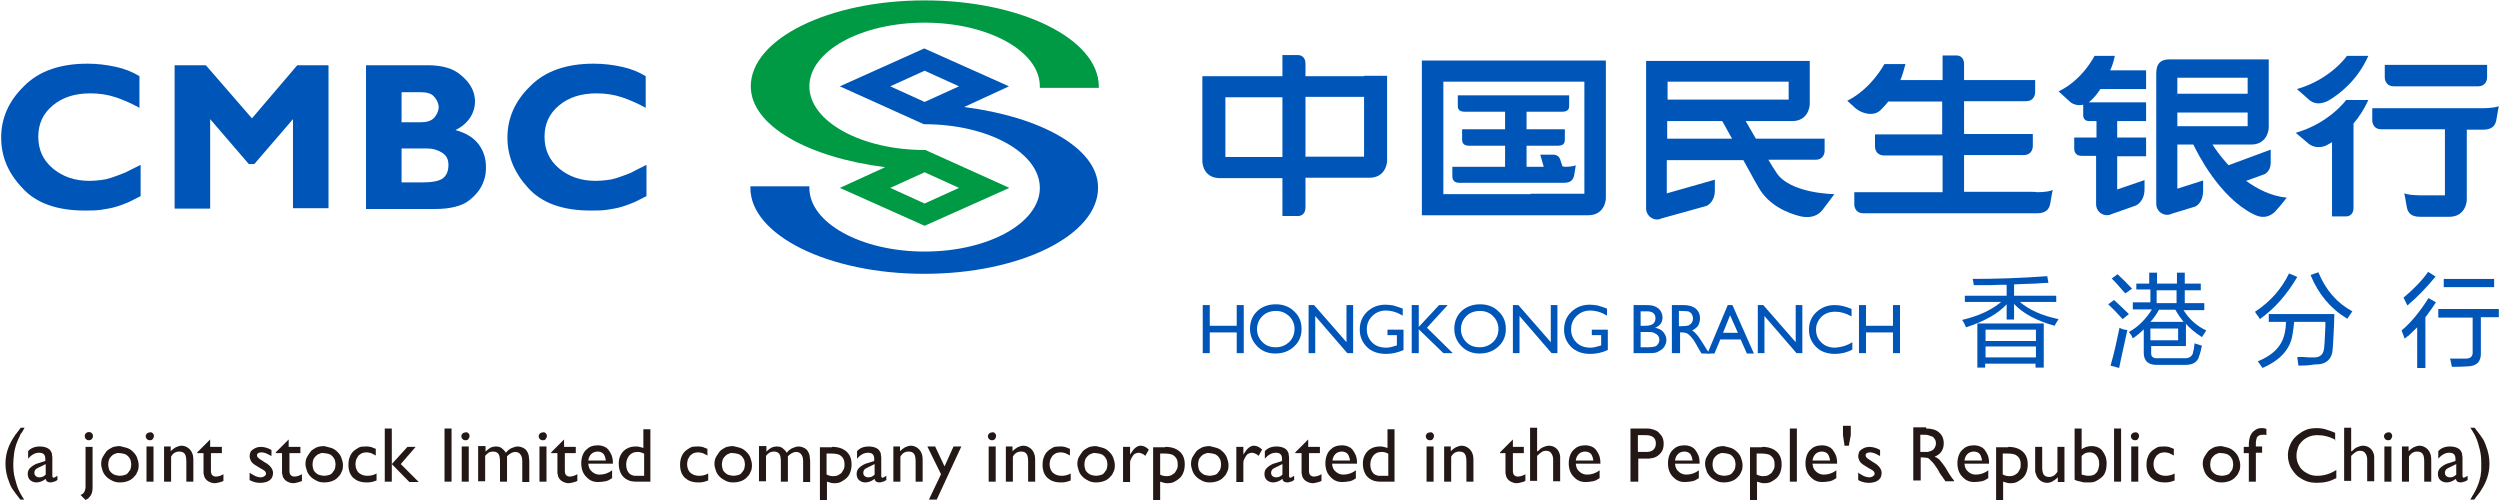 <?xml version="1.0" encoding="utf-8"?>
<!-- Generator: Adobe Illustrator 21.0.0, SVG Export Plug-In . SVG Version: 6.00 Build 0)  -->
<svg version="1.1" id="图层_1" xmlns="http://www.w3.org/2000/svg" xmlns:xlink="http://www.w3.org/1999/xlink" x="0px" y="0px"
	 viewBox="0 0 640 128" style="enable-background:new 0 0 640 128;" xml:space="preserve">
<style type="text/css">
	.st0{fill:#0055B8;}
	.st1{fill:#009944;}
	.st2{fill:#231815;}
</style>
<g>
	<g>
		<g>
			<g>
				<path class="st0" d="M349.2,19.5h-15c0-0.8,0-1.5,0-2v-1.2c0-1.7-1.1-2.2-1.9-2.2c-0.7,0-4,0-4,0v5.4h-14.6h-5.4h-0.5
					c0,0,0,21,0,21.7c0,1.1,0.6,4.4,4.5,4.4c2.6,0,11,0,16,0v9.7c0,0,3.3,0,4,0c0.8,0,1.9-0.5,1.9-2.2v-1.2c0,0,0-2.6,0-6.4
					c4.8,0,13.7,0,16.4,0c3.8,0,4.5-3.3,4.5-4.4c0-0.7,0-21.7,0-21.7h-4H349.2z M313.7,40.1V24.9h14.6v15.3H313.7z M334.2,40.1
					c0-5,0-10.7,0-15.3h15v15.3H334.2z"/>
			</g>
			<g>
				<path class="st0" d="M454.7,44.1c-0.6-0.9-1.3-2-2-3.2c6.4,0,11.5,0,12.1,0c1.7,0,2.3-1.3,2.3-2.3c0-1,0-3.1,0-3.1h-17.6
					c-1.1-1.9-2.1-3.6-2.6-4.5c5.6,0,10.5,0,11.9,0c3.8,0,4.5-3.3,4.5-4.4c0-0.7,0-11,0-11h-3.9h-1.5h-36.5v4.2v1.2v32.4h0
					c0,1.5,1.3,2.8,2.8,2.8c0.4,0,0.8-0.1,1.2-0.3v0l11.5-3.2c0,0,2.2-0.9,2.1-4.2V46l-12.3,3.5v-8.5c4.1,0,12,0,19.6,0
					c1.3,2.3,2.6,4.8,3.9,7c2.6,4.6,7.5,6.6,10.8,7.4c3.6,0.7,5-1,5.6-1.7c0.7-0.9,3-4,3-4S458.1,49.6,454.7,44.1z M457.9,20.9v4.6
					h-31v-4.6H457.9z M426.8,35.5v-4.5c2.4,0,8.1,0,14.1,0c0.5,0.9,1.4,2.5,2.5,4.5H426.8z"/>
			</g>
			<g>
				<path class="st0" d="M541.4,14.3h-5.2c0,0-3,6.1-9.2,9.1c0,0,2.4,2.2,3.1,2.8c0.8,0.6,2,0.9,3.2,0.6v2.8c0,0,0,1.4,1.5,1.4
					c0.2,0,0.9,0,1.9,0v4.2H531c0,0,0,2.4,0,2.9c0,0.5,0.2,1.8,1.9,1.8c0.5,0,1.9,0,3.7,0v12.4l0,0c0,1.6,1.3,2.8,2.8,2.8
					c0.4,0,0.8-0.1,1.2-0.3v0l6.2-2.2c0,0,2.2-0.9,2.2-4.2v-2.3l-7,2.4V40c3.8,0,7.4,0,7.4,0v-4.8h-7.4V31c3.7,0,7.4,0,7.4,0v-4.8
					h-14.7c0.2-0.1,0.4-0.3,0.6-0.5c0.8-0.7,1.6-1.7,2.4-2.9h11.7v-4.8h-9.2C540.7,17,541.1,15.7,541.4,14.3z"/>
			</g>
			<g>
				<path class="st0" d="M579.7,44.6c0,0,1.6-0.7,1.6-2.9v-3.4l-10.8,4c-2.2-2.4-3.6-4.5-4.1-5.3c4,0,8.2,0,9.9,0
					c3.8,0,4.5-3.3,4.5-4.4c0-0.7,0-17.4,0-17.4h-3.4c0,0-0.8,0-2,0c-4.9,0-17.3,0-20,0c-3.2,0-3.4,2.2-3.4,3.8l0,0v0.2
					c0,0.6,0,0.8,0,0.8v0V52h0c0,0.1,0,0.1,0,0.2c0,1.6,1.3,2.8,2.8,2.8c0.4,0,0.8-0.1,1.2-0.3v0l5.9-1.8c0,0,2.1-0.7,2.1-4.2v-2.5
					l-6.6,2.1V37c0.4,0,2,0,4.1,0c1,2.1,6.6,13.4,15.3,17.8c1.4,0.7,3.3,1.4,5.5-0.5c1.6-1.7,3.1-3.7,3.1-3.7
					c-4-0.4-7.5-2.2-10.4-4.3L579.7,44.6z M575.4,19.9V24h-18v-4.1H575.4z M557.4,28.8h18v3.5h-18V28.8z"/>
			</g>
			<g>
				<path class="st0" d="M518.5,49.1L518.5,49.1l-15.7,0c0-2.3,0-5.7,0-9.4c4.2,0,14,0,15.3,0c1.7,0,2.3-1.3,2.3-2.3
					c0-1,0-3.1,0-3.1h-17.6c0-2.9,0-5.8,0-8.4c7.9,0,15.2,0,15.9,0c1.7,0,2.3-1.3,2.3-2.3c0-1,0-3.1,0-3.1h-18.2c0-2.3,0-3.8,0-4.1
					c0-1.7-1.1-2.2-1.9-2.2c-0.7,0-3.6,0-3.6,0v6.3h-10.8c0.5-1.2,0.9-2.6,1.3-4.1h-5.4c0,0-3.3,6.3-9.5,9.4c0,0,1.2,1.1,2.1,1.9
					c1.6,1.4,4.7,2.2,6.4,0.5c0.6-0.6,1.3-1.3,2-2.2c2.4,0,7.9,0,13.8,0v8.4H480c0,0,0,2.1,0,3.1c0,1,0.6,2.3,2.3,2.3
					c1.3,0,11,0,15,0v9.4h-3.6h-12.8h-6.2c0,0,0,2.1,0,3.1c0,1,0.6,2.3,2.3,2.3c0.5,0,2,0,3.9,0c5,0,12.8,0,12.8,0h22.5h2.4
					c1.4,0,2.5,0,2.9,0c2.7,0,3.2-1.5,3.4-2.7c0.2-1.4,0.6-3.3,0.6-3.3c-0.6,0.4-2.3,0.6-4,0.6C521.3,49.1,520.2,49.1,518.5,49.1z"
					/>
			</g>
			<g>
				<path class="st0" d="M612.8,22.1c0.5,0,2.5,0,4.9,0c0,0,6.9,0,11.8,0c2.4,0,4.3,0,4.9,0c1.7,0,2.3-1.3,2.3-2.3c0-1,0-3.2,0-3.2
					h-7.2h-11.8h-7.2c0,0,0,2.1,0,3.2C610.5,20.8,611.1,22.1,612.8,22.1z"/>
			</g>
			<g>
				<path class="st0" d="M588,22.8c0,0,2.9,2.5,3.3,2.9c0.5,0.3,1.9,1.5,4.7,0.1c2.9-1.7,7.4-5.1,10.3-11.5h-5.5
					C600.8,14.4,596.5,20.4,588,22.8z"/>
			</g>
			<g>
				<path class="st0" d="M600.7,25.5c0,0-4.3,6-13,8.5c0,0,2.6,2.2,3.2,2.7c0.6,0.5,2.3,1.6,4.7,0.5c0.4-0.2,0.9-0.5,1.4-0.8v19
					c0,0,2.8,0,3.6,0c0.8,0,1.9-0.5,1.9-2.2c0-1.3,0-18.7,0-21.6c1.4-1.6,2.7-3.6,3.8-6H600.7z"/>
			</g>
			<g>
				<path class="st0" d="M635.6,27.7c-0.1,0-1.5,0-4.1,0v0h-24.2c0,0,0,2.1,0,3.1c0,1,0.6,2.3,2.3,2.3c1.1,0,10.2,0,16.3,0V50h-1.2
					v0c-3.1,0-5.1,0-5.2,0c-1.6,0-3.3-0.2-4-0.5c0,0,0.4,1.9,0.6,3.3c0.2,1.2,0.7,2.7,3.4,2.7c0.5,0,1.5,0,3.1,0c0,0,0.3,0,2.2,0
					c0.6,0,1.3,0,2.2,0c3.8,0,4.5-3.3,4.5-4.4c0-0.6,0-12.7,0-17.9c0.1,0,0.1,0,0.1,0c2.2,0,3.5,0,4.1,0c2.7,0,3.2-1.5,3.4-2.7
					c0.2-1.4,0.6-3.3,0.6-3.3C638.9,27.5,637.2,27.7,635.6,27.7z"/>
			</g>
			<g>
				<path class="st0" d="M405.6,15.5h-36.1h-3.3h-2.2v39.6h2.2h3.3h17.4h4.9c5,0,12.3,0,14.8,0c3.8,0,4.5-3.3,4.5-4.4
					c0-0.7,0-35.2,0-35.2h-2.2H405.6z M391.8,49.7h-4.9h-17.4V20.9h36.1v28.7H391.8z"/>
			</g>
			<g>
				<path class="st0" d="M400,42.6c-0.2-0.6-0.4-1.2-0.6-1.8c-0.4-1.2-1.6-1.2-1.6-1.2h-3.5l0.9,3.1c-1.3,0-2.8,0-4.4,0v-5.4
					c3,0,7.1,0,8.1,0c1.6,0,1.7-1,1.7-1.5c0-0.4,0-2.7,0-2.7h-9.8v-4.5c3.6,0,8.3,0,9.2,0c1.6,0,1.7-1,1.7-1.4c0-0.4,0-2.8,0-2.8
					h-14.2h-0.9h-13.4c0,0,0,2.4,0,2.8c0,0.4,0.1,1.4,1.7,1.4c1.2,0,7.1,0,10.4,0v4.5h-11c0,0,0,2.4,0,2.7c0,0.4,0.1,1.5,1.7,1.5
					c1,0,5.9,0,9.3,0v5.4c-6.9,0-13.5,0-13.5,0s0,1.5,0,2.4c0,0.9,0.4,1.7,1.8,1.7c5.4,0,24.8,0,26.8,0c2,0,2.4-1.1,2.6-2
					c0.2-1.1,0.4-2.5,0.4-2.5c-0.5,0.3-1.8,0.4-3,0.4C400.5,42.6,400.3,42.6,400,42.6z"/>
			</g>
		</g>
		<g>
			<g>
				<path class="st0" d="M246.8,27.4l11.5-5.3l-21.7-9.7L215,22.1l21.5,9.7l0.2,0c16.3,0,29.5,7.3,29.5,16.3
					c0,9-13.2,16.3-29.5,16.3c-16.2,0-29.5-7.3-29.5-16.3v-0.4h-15.1v0.4c0,12.1,20,22,44.5,22c24.6,0,44.5-9.9,44.5-22
					C281.2,38,266.5,29.9,246.8,27.4z M236.7,26.1l-8.8-4l8.8-4l8.8,4L236.7,26.1z"/>
			</g>
			<g>
				<path class="st1" d="M236.7,0.1c-24.6,0-44.5,9.9-44.5,22c0,10.1,14.7,18.2,34.4,20.7L215,48.1l21.7,9.7l21.7-9.7l-21.5-9.7
					l-0.2,0c-16.2,0-29.5-7.3-29.5-16.3c0-9,13.2-16.3,29.5-16.3c16.3,0,29.5,7.3,29.5,16.3v0.4h15.1v-0.4
					C281.2,9.9,261.2,0.1,236.7,0.1z M236.7,44.1l8.8,4l-8.8,4l-8.8-4L236.7,44.1z"/>
			</g>
		</g>
		<g>
			<g>
				<path class="st0" d="M36,42.2v8c-1.1,0.6-2.2,1.1-3.2,1.6c-1,0.4-2,0.8-3,1.1c-1.3,0.4-2.6,0.6-3.9,0.8
					c-1.3,0.2-2.7,0.2-4.2,0.2c-7.1,0-12.5-1.9-16-5.8C2,44.2,0.3,40,0.3,35.2c0-4.9,1.9-9.3,5.8-13.1c3.8-3.9,9.3-5.8,16.3-5.8
					c2.5,0,4.9,0.3,7.2,0.8c2.3,0.5,4.3,1.3,6.1,2.4v8.1c-2-1.1-4-2-6.1-2.7c-2.1-0.7-4.2-1-6.5-1c-3.9,0-7.1,1-9.6,3.1
					c-2.5,2.1-3.7,4.7-3.7,8c0,3.3,1.2,6,3.7,8.1c2.5,2.1,5.6,3.2,9.4,3.2c1,0,2-0.1,2.9-0.2c0.9-0.1,1.8-0.3,2.7-0.6
					c1.1-0.4,2.3-0.8,3.5-1.3C33.1,43.6,34.5,43,36,42.2L36,42.2z"/>
			</g>
			<g>
				<path class="st0" d="M76.1,16.7h8v36.6H75V30.5L65.1,42h-1.4l-9.9-11.5v22.9h-9.1V16.7h8l11.8,13.6L76.1,16.7z"/>
			</g>
			<g>
				<path class="st0" d="M109.5,16.7c3.6,0,6.4,0.8,8.2,2.3c1.9,1.5,3.1,3.1,3.6,4.9c0.1,0.4,0.2,0.7,0.2,1c0.1,0.3,0.1,0.7,0.1,1.1
					c0,1.5-0.5,3-1.3,4.2c-0.9,1.3-2.1,2.3-3.7,3.1c2.6,0.7,4.6,1.9,5.9,3.6c1.3,1.7,1.9,3.7,1.9,5.8c0,0.6,0,1.2-0.1,1.8
					c-0.1,0.6-0.2,1.2-0.5,1.9c-0.6,1.8-1.8,3.4-3.7,4.9c-1.8,1.4-4.7,2.2-8.7,2.2H93.7V16.7H109.5z M102.8,31.3h4.8
					c1.6,0,2.7-0.3,3.5-1.1c0.7-0.8,1.1-1.6,1.2-2.6c0,0,0-0.1,0-0.1c0-0.1,0-0.1,0-0.1c0,0,0-0.1,0-0.1c0-0.1,0-0.1,0-0.1
					c-0.1-0.9-0.5-1.7-1.2-2.5c-0.7-0.8-1.9-1.1-3.5-1.1h-4.8V31.3z M102.8,46.7h5.2c2.5,0,4.3-0.3,5.3-1c1-0.7,1.5-1.9,1.5-3.5
					c0-1.4-0.5-2.4-1.6-3.1c-1.1-0.7-2.4-1.1-4-1.1h-6.4V46.7z"/>
			</g>
			<g>
				<path class="st0" d="M165.5,42.2v8c-1.1,0.6-2.2,1.1-3.2,1.6c-1,0.4-2,0.8-3,1.1c-1.3,0.4-2.6,0.6-3.9,0.8
					c-1.3,0.2-2.7,0.2-4.2,0.2c-7.1,0-12.5-1.9-16-5.8c-3.5-3.8-5.3-8.1-5.3-12.9c0-4.9,1.9-9.3,5.8-13.1c3.8-3.9,9.3-5.8,16.3-5.8
					c2.5,0,4.9,0.3,7.2,0.8c2.3,0.5,4.3,1.3,6.1,2.4v8.1c-2-1.1-4-2-6.1-2.7c-2.1-0.7-4.2-1-6.5-1c-3.9,0-7.1,1-9.6,3.1
					c-2.5,2.1-3.7,4.7-3.7,8c0,3.3,1.2,6,3.7,8.1c2.5,2.1,5.6,3.2,9.4,3.2c1,0,2-0.1,2.9-0.2c0.9-0.1,1.8-0.3,2.7-0.6
					c1.1-0.4,2.3-0.8,3.5-1.3C162.6,43.6,164,43,165.5,42.2L165.5,42.2z"/>
			</g>
		</g>
		<g>
			<g>
				<path class="st0" d="M316.6,78.1h1.8v12.3h-1.8v-5.3h-6.9v5.3h-1.8V78.1h1.8v5.3h6.9V78.1z"/>
			</g>
			<g>
				<path class="st0" d="M326.6,77.9c1.9,0,3.5,0.6,4.7,1.8c1.3,1.2,1.9,2.7,1.9,4.5c0,1.8-0.6,3.3-1.9,4.5
					c-1.3,1.2-2.9,1.8-4.8,1.8c-1.9,0-3.4-0.6-4.6-1.8c-1.2-1.2-1.9-2.7-1.9-4.5c0-1.8,0.6-3.4,1.9-4.6
					C323.1,78.5,324.7,77.9,326.6,77.9z M326.7,79.6c-1.4,0-2.6,0.4-3.5,1.3c-0.9,0.9-1.4,2-1.4,3.4c0,1.3,0.5,2.4,1.4,3.3
					c0.9,0.9,2,1.3,3.4,1.3c1.4,0,2.5-0.5,3.4-1.3c0.9-0.9,1.4-2,1.4-3.4c0-1.3-0.5-2.4-1.4-3.3C329.1,80.1,328,79.6,326.7,79.6z"/>
			</g>
			<g>
				<path class="st0" d="M344.7,78.1h1.7v12.3h-1.5l-8.2-9.5v9.5H335V78.1h1.4l8.3,9.5V78.1z"/>
			</g>
			<g>
				<path class="st0" d="M355.2,84.4h4.1v5.2c-1.5,0.7-3,1-4.5,1c-2,0-3.7-0.6-4.9-1.8c-1.2-1.2-1.8-2.7-1.8-4.4
					c0-1.8,0.6-3.4,1.9-4.6c1.3-1.2,2.8-1.8,4.7-1.8c0.7,0,1.3,0.1,2,0.2c0.6,0.2,1.4,0.4,2.4,0.8v1.8c-1.5-0.9-2.9-1.3-4.4-1.3
					c-1.3,0-2.5,0.5-3.4,1.4c-0.9,0.9-1.4,2-1.4,3.4c0,1.4,0.5,2.5,1.4,3.4c0.9,0.9,2.1,1.3,3.6,1.3c0.7,0,1.5-0.2,2.5-0.5l0.2-0.1
					v-2.6h-2.4V84.4z"/>
			</g>
			<g>
				<path class="st0" d="M368.4,78.1h2.2l-5.3,5.8l6.6,6.5h-2.4l-6.3-6.1v6.1h-1.8V78.1h1.8v5.6L368.4,78.1z"/>
			</g>
			<g>
				<path class="st0" d="M378.9,77.9c1.9,0,3.5,0.6,4.7,1.8c1.3,1.2,1.9,2.7,1.9,4.5c0,1.8-0.6,3.3-1.9,4.5
					c-1.3,1.2-2.9,1.8-4.8,1.8c-1.9,0-3.4-0.6-4.6-1.8c-1.2-1.2-1.9-2.7-1.9-4.5c0-1.8,0.6-3.4,1.9-4.6
					C375.4,78.5,377,77.9,378.9,77.9z M378.9,79.6c-1.4,0-2.6,0.4-3.5,1.3c-0.9,0.9-1.4,2-1.4,3.4c0,1.3,0.5,2.4,1.4,3.3
					c0.9,0.9,2,1.3,3.4,1.3c1.4,0,2.5-0.5,3.4-1.3c0.9-0.9,1.4-2,1.4-3.4c0-1.3-0.5-2.4-1.4-3.3C381.4,80.1,380.3,79.6,378.9,79.6z"
					/>
			</g>
			<g>
				<path class="st0" d="M397,78.1h1.7v12.3h-1.5l-8.2-9.5v9.5h-1.7V78.1h1.4l8.3,9.5V78.1z"/>
			</g>
			<g>
				<path class="st0" d="M407.5,84.4h4.1v5.2c-1.5,0.7-3,1-4.5,1c-2,0-3.7-0.6-4.9-1.8c-1.2-1.2-1.8-2.7-1.8-4.4
					c0-1.8,0.6-3.4,1.9-4.6c1.3-1.2,2.8-1.8,4.7-1.8c0.7,0,1.3,0.1,2,0.2c0.6,0.2,1.4,0.4,2.4,0.8v1.8c-1.5-0.9-2.9-1.3-4.4-1.3
					c-1.3,0-2.5,0.5-3.4,1.4c-0.9,0.9-1.4,2-1.4,3.4c0,1.4,0.5,2.5,1.4,3.4c0.9,0.9,2.1,1.3,3.6,1.3c0.7,0,1.5-0.2,2.5-0.5l0.2-0.1
					v-2.6h-2.4V84.4z"/>
			</g>
			<g>
				<path class="st0" d="M422.4,90.4h-4.2V78.1h3.2c1,0,1.8,0.1,2.4,0.4c0.6,0.3,1,0.6,1.3,1.1c0.3,0.5,0.5,1,0.5,1.7
					c0,1.2-0.6,2.1-1.9,2.6c0.9,0.2,1.6,0.5,2.1,1.1c0.5,0.6,0.8,1.3,0.8,2c0,0.6-0.2,1.2-0.5,1.7c-0.3,0.5-0.8,0.9-1.4,1.2
					C424.2,90.3,423.4,90.4,422.4,90.4z M421.6,79.7H420v3.7h1.2c0.9,0,1.6-0.2,2-0.5c0.4-0.4,0.6-0.8,0.6-1.4
					C423.8,80.3,423.1,79.7,421.6,79.7z M421.7,85H420v3.9h1.7c1,0,1.6-0.1,2-0.2c0.3-0.1,0.6-0.4,0.8-0.7c0.2-0.3,0.3-0.7,0.3-1
					c0-0.4-0.1-0.7-0.3-1c-0.2-0.3-0.5-0.5-0.9-0.7C423.2,85,422.6,85,421.7,85z"/>
			</g>
			<g>
				<path class="st0" d="M428,90.4V78.1h3.1c1.2,0,2.2,0.3,3,0.9c0.7,0.6,1.1,1.4,1.1,2.5c0,0.7-0.2,1.3-0.5,1.9
					c-0.4,0.5-0.9,0.9-1.5,1.2c0.4,0.3,0.8,0.6,1.2,1.1c0.4,0.4,0.9,1.2,1.6,2.3c0.4,0.7,0.8,1.2,1,1.6l0.7,0.9h-2.1l-0.5-0.8
					c0,0-0.1-0.1-0.1-0.2l-0.3-0.5l-0.5-0.9l-0.6-1c-0.4-0.5-0.7-0.9-1-1.2c-0.3-0.3-0.6-0.5-0.8-0.6c-0.2-0.1-0.7-0.2-1.2-0.2h-0.5
					v5.3H428z M430.3,79.6h-0.5v3.9h0.7c0.9,0,1.5-0.1,1.8-0.2c0.3-0.2,0.6-0.4,0.8-0.7c0.2-0.3,0.3-0.7,0.3-1.1
					c0-0.4-0.1-0.7-0.3-1.1c-0.2-0.3-0.5-0.5-0.9-0.7C431.8,79.7,431.2,79.6,430.3,79.6z"/>
			</g>
			<g>
				<path class="st0" d="M442.3,78.1h1.2l5.5,12.4h-1.8l-1.6-3.6h-5.2l-1.5,3.6h-1.8L442.3,78.1z M444.9,85.2l-2-4.5l-1.8,4.5H444.9
					z"/>
			</g>
			<g>
				<path class="st0" d="M459.7,78.1h1.7v12.3h-1.5l-8.2-9.5v9.5H450V78.1h1.4l8.3,9.5V78.1z"/>
			</g>
			<g>
				<path class="st0" d="M474.2,87.6v1.9c-1.3,0.7-2.8,1.1-4.5,1.1c-1.4,0-2.5-0.3-3.5-0.8c-1-0.6-1.7-1.3-2.3-2.3
					c-0.6-1-0.8-2-0.8-3.1c0-1.8,0.6-3.3,1.9-4.5c1.3-1.2,2.8-1.8,4.7-1.8c1.3,0,2.7,0.3,4.3,1v1.9c-1.4-0.8-2.8-1.2-4.2-1.2
					c-1.4,0-2.6,0.4-3.5,1.3c-0.9,0.9-1.4,2-1.4,3.3c0,1.3,0.5,2.5,1.4,3.3c0.9,0.9,2.1,1.3,3.5,1.3
					C471.3,88.9,472.8,88.5,474.2,87.6z"/>
			</g>
			<g>
				<path class="st0" d="M484.6,78.1h1.8v12.3h-1.8v-5.3h-6.9v5.3h-1.8V78.1h1.8v5.3h6.9V78.1z"/>
			</g>
		</g>
		<g>
			<g>
				<path class="st0" d="M513.7,81.9v-4c-2.1,2.3-5.5,4.3-10.4,5.9c-0.2-0.5-0.5-1.2-1-1.9c4.3-1,7.6-2.6,10-4.6H503v-1.6h10.7v-2.8
					c-1,0-2.4,0-4.4,0.1c-1.8,0-3.2,0-4,0c-0.1-0.7-0.2-1.2-0.3-1.6c5.9,0,12.3-0.2,19.1-0.7l0.3,1.7c-0.7,0-1.8,0.1-3.4,0.2
					c-2.3,0.1-4.1,0.1-5.4,0.2v2.9h10.8v1.6h-9.3c2.3,2,5.6,3.5,9.9,4.4c-0.4,0.6-0.8,1.2-1,1.7c-4.7-1.3-8.2-3.2-10.4-5.6v4H513.7z
					 M506.2,94.2V82.8h17v11.3h-2.1v-1h-12.9v1H506.2z M508.3,84.4v2.9h12.9v-2.9H508.3z M508.3,88.7v2.8h12.9v-2.8H508.3z"/>
			</g>
			<g>
				<path class="st0" d="M543.4,81.7c-1.1-1.2-2.3-2.5-3.7-3.8l1.5-1.1c1.3,1.2,2.6,2.4,3.8,3.6L543.4,81.7z M542.5,94.2l-2.2-0.6
					c0.9-3.1,1.6-6.3,2.3-9.7c0.5,0.3,1.1,0.5,2,0.6c-0.1,0.6-0.4,1.7-0.7,3.2C543.2,90.7,542.8,92.8,542.5,94.2z M544.1,75.1
					c-0.3-0.3-0.7-0.7-1.1-1.2c-1-1.2-1.8-2-2.4-2.6l1.5-1.1c1.2,1.1,2.4,2.3,3.7,3.7L544.1,75.1z M546.9,74.3v-1.7h3.3v-2.8h2v2.8
					h5.1v-2.8h2v2.8h4.1v1.7h-4.1v3.3h5v1.8h-5.3c1.4,2.3,3.3,4,5.8,5.2l-1.1,1.7c-1.9-1.2-3.2-2.4-4.1-3.4v5.7h-8.9v1.6
					c-0.1,1.1,0.5,1.6,1.7,1.5h6.7c1.2,0.1,2-0.4,2.3-1.3c0-0.1,0-0.3,0.1-0.6c0.1-0.2,0.2-0.8,0.3-1.9c0.6,0.2,1.2,0.4,1.9,0.6
					c-0.1,0.3-0.2,0.8-0.3,1.3c-0.2,0.6-0.3,1.1-0.4,1.3c-0.4,1.6-1.6,2.3-3.5,2.3h-7.7c-1.9-0.1-2.9-1-3-2.9v-6.2
					c-0.8,0.8-1.7,1.6-2.8,2.3c-0.1-0.1-0.1-0.2-0.2-0.4c-0.1-0.3-0.4-0.7-0.8-1.2c2.5-1.4,4.4-3.4,5.9-5.8h-4.9v-1.8h4.5v-3.3
					H546.9z M552.7,79.3c-0.6,1.1-1.3,2.1-2.2,3.1h8.5c-0.8-1-1.5-2-2.1-3.1H552.7z M550.5,84.1v3h7.1v-3H550.5z M552.1,74.3v3.3
					h5.1v-3.3H552.1z"/>
			</g>
			<g>
				<path class="st0" d="M578.5,81.7c-0.1-0.3-0.5-0.9-1-1.5c-0.1-0.2-0.1-0.3-0.2-0.4c3.8-2.5,6.7-5.7,8.7-9.8l2.1,0.9
					C585.4,75.5,582.2,79.1,578.5,81.7z M588.4,93.6c-0.1-0.7-0.2-1.4-0.3-2.2c0.3,0,0.8,0,1.6,0c1,0.1,1.8,0.1,2.4,0.1
					c1.9,0.1,2.8-0.8,2.9-2.7c0.1-0.7,0.1-1.7,0.2-3.2c0.1-1.5,0.1-2.6,0.1-3.2h-8c-0.1,1.1-0.2,2.1-0.4,3.1
					c-0.5,3.8-3.1,6.7-7.7,8.7c-0.3-0.5-0.8-1.1-1.2-1.7c4-1.6,6.3-4.1,6.9-7.3c0.2-0.9,0.3-1.8,0.3-2.8h-4.4v-2h16.8
					c-0.1,4-0.3,6.9-0.4,8.6c-0.1,2.9-1.6,4.4-4.7,4.3C590.8,93.6,589.5,93.6,588.4,93.6z M600.9,81.6c-4.3-2.6-7.4-6.3-9.4-11.2
					l2-0.7c1.9,4.6,4.8,7.9,8.7,10C601.7,80.5,601.2,81.1,600.9,81.6z"/>
			</g>
			<g>
				<path class="st0" d="M615.6,86.7c-0.2-0.6-0.5-1.3-0.8-2.1c2.4-2,4.7-4.8,6.9-8.3l1.9,1.1c-0.5,0.8-1.3,1.9-2.3,3.3
					c-0.2,0.2-0.3,0.4-0.4,0.5v13h-2.1V83.8c-0.6,0.6-1.6,1.5-2.9,2.8C616.8,85.7,616.7,85.7,615.6,86.7z M616.3,78.2
					c-0.5-1-0.8-1.6-1-2c2.5-2.1,4.6-4.2,6.3-6.6l1.9,1.2C621.2,73.6,618.9,76,616.3,78.2z M624.2,81.2v-2.1h15.5v2.1h-4.6v9.1
					c0.1,2.3-1.1,3.5-3.6,3.5c-1.1,0.1-2.4,0.1-3.8,0.1c-0.1-0.2-0.1-0.5-0.2-0.9c-0.1-0.5-0.2-1-0.3-1.2c1.1,0,2.3,0,3.6,0
					c1.6,0.1,2.3-0.5,2.2-1.8v-8.7H624.2z M625.6,73.5v-2.1h12.9v2.1H625.6z"/>
			</g>
		</g>
	</g>
	<g>
		<path class="st2" d="M6.3,109.5c-0.2,0.3-0.3,0.5-0.4,0.7c-0.1,0.2-0.2,0.4-0.3,0.5c-0.1,0.1-0.2,0.3-0.3,0.4
			c-0.1,0.1-0.2,0.3-0.2,0.5c-0.4,0.7-0.7,1.5-1,2.3c-0.2,0.7-0.4,1.4-0.5,2.3c-0.1,0.9-0.2,1.7-0.2,2.6c0,1.3,0.1,2.5,0.4,3.6
			s0.6,2.3,1.1,3.3c0.1,0.2,0.2,0.4,0.3,0.6c0.1,0.2,0.2,0.3,0.3,0.5c0.1,0.2,0.2,0.3,0.3,0.5c0.1,0.2,0.3,0.4,0.4,0.6H5.2l-0.3-0.4
			c-0.4-0.5-0.7-0.9-1-1.3c-0.3-0.4-0.5-0.7-0.7-1s-0.4-0.6-0.5-0.9s-0.3-0.6-0.4-1c-0.6-1.5-0.9-3-0.9-4.6c0-1.3,0.2-2.5,0.6-3.7
			c0.4-1.2,1-2.3,1.8-3.5c0.1-0.2,0.2-0.3,0.3-0.4c0.1-0.1,0.2-0.3,0.3-0.4c0.1-0.1,0.2-0.3,0.4-0.5c0.1-0.2,0.3-0.4,0.5-0.7H6.3z"
			/>
		<path class="st2" d="M14.8,122.8c-0.4,0.3-0.7,0.5-1,0.5c-0.2,0.1-0.5,0.2-0.8,0.2c-0.8,0-1.2-0.3-1.3-0.9
			c-0.8,0.6-1.6,0.9-2.4,0.9c-0.6,0-1.1-0.2-1.6-0.6c-0.4-0.4-0.6-0.9-0.6-1.6c0-0.6,0.2-1.1,0.6-1.5c0.4-0.4,1-0.8,1.7-1.1l0.7-0.2
			l1.5-0.5v-0.5c0-1.1-0.5-1.6-1.6-1.6c-1,0-1.9,0.5-2.8,1.5v-1.9c0.7-0.8,1.7-1.2,3-1.2c0.6,0,1.2,0.1,1.7,0.3s0.9,0.5,1.1,0.9
			c0.1,0.2,0.2,0.3,0.2,0.4c0.1,0.1,0.1,0.3,0.1,0.5c0,0.2,0.1,0.4,0.1,0.6c0,0.2,0,0.6,0,1v3.4v0.4c0,0.3,0.1,0.5,0.3,0.5
			c0.2,0,0.5-0.2,1-0.5V122.8z M10.5,119.4c-0.6,0.3-1.1,0.5-1.3,0.7c-0.2,0.2-0.4,0.5-0.4,0.9c0,0.4,0.1,0.7,0.4,0.9
			c0.2,0.2,0.5,0.3,0.9,0.3c0.6,0,1.1-0.2,1.6-0.7v-2.7L10.5,119.4z"/>
		<path class="st2" d="M23.7,123.9v0.8c0,0.8-0.1,1.5-0.4,2s-0.7,1-1.4,1.3l-1.3-1.3c0.4-0.1,0.8-0.4,1-0.8c0.2-0.4,0.3-0.8,0.3-1.2
			v-0.9v-9.4h1.8V123.9z M23.5,110.9c0.2,0.2,0.3,0.4,0.3,0.7c0,0.3-0.1,0.6-0.3,0.8s-0.4,0.3-0.8,0.3c-0.3,0-0.5-0.1-0.7-0.3
			c-0.2-0.2-0.3-0.5-0.3-0.8c0-0.3,0.1-0.5,0.3-0.7c0.2-0.2,0.5-0.3,0.7-0.3C23.1,110.6,23.3,110.7,23.5,110.9z"/>
		<path class="st2" d="M32.6,114.7c0.6,0.2,1.1,0.6,1.5,1c0.4,0.4,0.8,0.9,1,1.5c0.2,0.6,0.4,1.2,0.4,1.9c0,0.7-0.1,1.3-0.4,1.8
			c-0.2,0.6-0.6,1-1,1.4c-0.4,0.4-0.9,0.7-1.5,0.9c-0.6,0.2-1.2,0.3-1.9,0.3c-0.7,0-1.3-0.1-1.9-0.4s-1.1-0.6-1.5-1
			c-0.4-0.4-0.8-0.9-1-1.5c-0.2-0.6-0.4-1.2-0.4-1.8s0.1-1.3,0.4-1.8s0.6-1,1-1.5c0.4-0.4,0.9-0.7,1.5-1c0.6-0.2,1.2-0.3,1.9-0.3
			C31.4,114.4,32,114.5,32.6,114.7z M29.4,116.2c-0.4,0.1-0.7,0.4-0.9,0.6s-0.5,0.6-0.6,0.9c-0.1,0.4-0.2,0.8-0.2,1.2
			c0,0.4,0.1,0.8,0.2,1.2c0.1,0.4,0.4,0.7,0.6,0.9s0.6,0.5,1,0.6c0.4,0.1,0.8,0.2,1.2,0.2s0.8-0.1,1.2-0.2c0.4-0.1,0.7-0.3,0.9-0.6
			s0.5-0.6,0.6-0.9c0.1-0.4,0.2-0.8,0.2-1.2s-0.1-0.8-0.2-1.2c-0.2-0.4-0.4-0.7-0.6-0.9c-0.3-0.3-0.6-0.5-1-0.6
			c-0.4-0.1-0.8-0.2-1.2-0.2C30.2,115.9,29.8,116,29.4,116.2z"/>
		<path class="st2" d="M39.1,110.9c0.2,0.2,0.3,0.4,0.3,0.7s-0.1,0.5-0.3,0.8s-0.5,0.3-0.8,0.3c-0.3,0-0.5-0.1-0.7-0.3
			c-0.2-0.2-0.3-0.5-0.3-0.7c0-0.3,0.1-0.5,0.3-0.7c0.2-0.2,0.5-0.3,0.7-0.3C38.7,110.6,38.9,110.7,39.1,110.9z M39.3,123.3h-1.8v-9
			h1.8V123.3z"/>
		<path class="st2" d="M43.7,114.4v1.1c0.4-0.4,0.8-0.7,1.3-1c0.5-0.2,1-0.4,1.4-0.4c0.5,0,1,0.1,1.5,0.4c0.5,0.3,0.8,0.6,1.1,1.1
			c0.2,0.3,0.3,0.7,0.4,1c0.1,0.4,0.1,0.9,0.1,1.6v5.1h-1.8v-5.1c0-0.9-0.1-1.6-0.4-2c-0.3-0.4-0.7-0.6-1.4-0.6
			c-0.9,0-1.6,0.4-2.1,1.3v6.4h-1.8v-9H43.7z"/>
		<path class="st2" d="M54,114.4h2.8v1.6H54v3.9v0.5c0,0.6,0.1,1,0.3,1.2c0.2,0.2,0.5,0.4,0.9,0.4c0.7,0,1.3-0.2,2-0.6v1.7
			c-0.3,0.2-0.7,0.3-1.1,0.4s-0.8,0.2-1.1,0.2c-0.6,0-1.2-0.2-1.7-0.5c-0.5-0.3-0.8-0.7-1-1.2c0-0.1-0.1-0.3-0.1-0.4
			c0-0.1,0-0.2-0.1-0.4c0-0.1,0-0.3,0-0.5c0-0.2,0-0.4,0-0.7v-4h-1.6v-0.2l3.3-3.3V114.4z"/>
		<path class="st2" d="M69.4,116.7c-0.6-0.3-1.1-0.6-1.4-0.7s-0.8-0.2-1.1-0.2c-0.3,0-0.6,0.1-0.8,0.2c-0.2,0.1-0.3,0.3-0.3,0.6
			c0,0.2,0.1,0.4,0.3,0.6c0.2,0.2,0.5,0.4,1,0.7l0.6,0.4c1.5,0.8,2.2,1.8,2.2,2.8c0,0.4-0.1,0.7-0.2,1s-0.4,0.6-0.6,0.8
			c-0.3,0.2-0.6,0.4-1,0.5c-0.4,0.1-0.8,0.2-1.2,0.2c-0.3,0-0.5,0-0.7,0c-0.2,0-0.4-0.1-0.7-0.1c-0.2-0.1-0.5-0.1-0.7-0.2
			c-0.3-0.1-0.5-0.2-0.9-0.4v-1.9c0.5,0.4,1,0.6,1.5,0.9c0.5,0.2,1,0.3,1.3,0.3c0.4,0,0.7-0.1,1-0.3c0.3-0.2,0.4-0.4,0.4-0.7
			c0-0.1,0-0.2-0.1-0.3c0-0.1-0.1-0.2-0.2-0.3c-0.1-0.1-0.2-0.2-0.4-0.3c-0.2-0.1-0.4-0.3-0.7-0.4c-0.5-0.3-1-0.6-1.3-0.8
			c-0.3-0.2-0.6-0.4-0.8-0.6c-0.2-0.2-0.4-0.5-0.5-0.8c-0.1-0.3-0.2-0.6-0.2-0.9c0-0.3,0.1-0.7,0.2-1c0.1-0.3,0.3-0.5,0.6-0.7
			c0.3-0.2,0.6-0.4,0.9-0.5c0.3-0.1,0.7-0.2,1.2-0.2c0.5,0,0.9,0.1,1.3,0.2c0.4,0.1,0.9,0.3,1.4,0.6V116.7z"/>
		<path class="st2" d="M74.1,114.4h2.8v1.6h-2.8v3.9v0.5c0,0.6,0.1,1,0.3,1.2c0.2,0.2,0.5,0.4,0.9,0.4c0.7,0,1.3-0.2,2-0.6v1.7
			c-0.3,0.2-0.7,0.3-1.1,0.4s-0.8,0.2-1.1,0.2c-0.6,0-1.2-0.2-1.7-0.5c-0.5-0.3-0.8-0.7-1-1.2c0-0.1-0.1-0.3-0.1-0.4
			c0-0.1,0-0.2-0.1-0.4c0-0.1,0-0.3,0-0.5c0-0.2,0-0.4,0-0.7v-4h-1.6v-0.2l3.3-3.3V114.4z"/>
		<path class="st2" d="M84.9,114.7c0.6,0.2,1.1,0.6,1.5,1c0.4,0.4,0.8,0.9,1,1.5c0.2,0.6,0.4,1.2,0.4,1.9c0,0.7-0.1,1.3-0.4,1.8
			c-0.2,0.6-0.6,1-1,1.4c-0.4,0.4-0.9,0.7-1.5,0.9c-0.6,0.2-1.2,0.3-1.9,0.3c-0.7,0-1.3-0.1-1.9-0.4s-1.1-0.6-1.5-1
			c-0.4-0.4-0.8-0.9-1-1.5c-0.2-0.6-0.4-1.2-0.4-1.8s0.1-1.3,0.4-1.8s0.6-1,1-1.5c0.4-0.4,0.9-0.7,1.5-1c0.6-0.2,1.2-0.3,1.9-0.3
			C83.7,114.4,84.3,114.5,84.9,114.7z M81.7,116.2c-0.4,0.1-0.7,0.4-0.9,0.6s-0.5,0.6-0.6,0.9c-0.1,0.4-0.2,0.8-0.2,1.2
			c0,0.4,0.1,0.8,0.2,1.2c0.1,0.4,0.4,0.7,0.6,0.9s0.6,0.5,1,0.6c0.4,0.1,0.8,0.2,1.2,0.2s0.8-0.1,1.2-0.2c0.4-0.1,0.7-0.3,0.9-0.6
			s0.5-0.6,0.6-0.9c0.1-0.4,0.2-0.8,0.2-1.2s-0.1-0.8-0.2-1.2c-0.2-0.4-0.4-0.7-0.6-0.9c-0.3-0.3-0.6-0.5-1-0.6s-0.8-0.2-1.2-0.2
			C82.4,115.9,82.1,116,81.7,116.2z"/>
		<path class="st2" d="M96.3,116.7c-0.2-0.2-0.5-0.3-0.7-0.4c-0.2-0.1-0.4-0.2-0.6-0.3c-0.4-0.1-0.8-0.2-1.2-0.2
			c-0.4,0-0.8,0.1-1.1,0.2c-0.3,0.1-0.6,0.4-0.9,0.6c-0.2,0.3-0.4,0.6-0.6,1c-0.1,0.4-0.2,0.8-0.2,1.2c0,0.9,0.3,1.7,0.8,2.2
			c0.6,0.5,1.3,0.8,2.2,0.8c0.4,0,0.7,0,1.1-0.1c0.4-0.1,0.8-0.2,1.3-0.5v1.8c-0.5,0.2-0.9,0.3-1.3,0.4s-0.8,0.1-1.3,0.1
			c-0.7,0-1.3-0.1-1.9-0.3c-0.6-0.2-1-0.5-1.5-0.9c-0.4-0.4-0.7-0.9-0.9-1.4c-0.2-0.6-0.3-1.2-0.3-1.9s0.1-1.4,0.3-1.9
			c0.2-0.6,0.5-1.1,0.9-1.5c0.4-0.4,0.9-0.7,1.4-1s1.2-0.3,1.8-0.3c0.2,0,0.4,0,0.6,0c0.2,0,0.4,0.1,0.6,0.1s0.4,0.1,0.6,0.2
			s0.5,0.2,0.8,0.3V116.7z"/>
		<path class="st2" d="M100.3,123.3h-1.8v-13.6h1.8V123.3z M102.6,118.8l4.6,4.6h-2.4l-4.5-4.6l4-4.4h2.1L102.6,118.8z"/>
		<path class="st2" d="M115.6,123.3h-1.8v-13.6h1.8V123.3z"/>
		<path class="st2" d="M119.9,110.9c0.2,0.2,0.3,0.4,0.3,0.7s-0.1,0.5-0.3,0.8s-0.5,0.3-0.8,0.3c-0.3,0-0.5-0.1-0.7-0.3
			c-0.2-0.2-0.3-0.5-0.3-0.7c0-0.3,0.1-0.5,0.3-0.7c0.2-0.2,0.5-0.3,0.7-0.3C119.4,110.6,119.7,110.7,119.9,110.9z M120,123.3h-1.8
			v-9h1.8V123.3z"/>
		<path class="st2" d="M124.3,114.4v1.2c0.5-0.5,0.9-0.8,1.3-1c0.4-0.2,0.9-0.3,1.3-0.3c0.6,0,1.1,0.1,1.5,0.4
			c0.4,0.3,0.8,0.7,1.1,1.2c0.5-0.6,1-1,1.5-1.2s1-0.4,1.5-0.4c0.6,0,1.2,0.2,1.7,0.5c0.5,0.3,0.8,0.8,1,1.3
			c0.1,0.3,0.2,0.6,0.2,0.9s0.1,0.7,0.1,1.1v5.3h-1.8V118c0-0.8-0.2-1.3-0.5-1.7s-0.7-0.6-1.3-0.6c-0.7,0-1.4,0.4-2.1,1.1v6.5h-1.8
			v-5c0-1-0.1-1.7-0.4-2.1c-0.3-0.4-0.7-0.6-1.4-0.6c-0.4,0-0.7,0.1-1,0.2c-0.3,0.2-0.7,0.5-1,0.9v6.5h-1.8v-9H124.3z"/>
		<path class="st2" d="M139.7,110.9c0.2,0.2,0.3,0.4,0.3,0.7s-0.1,0.5-0.3,0.8s-0.5,0.3-0.8,0.3c-0.3,0-0.5-0.1-0.7-0.3
			c-0.2-0.2-0.3-0.5-0.3-0.7c0-0.3,0.1-0.5,0.3-0.7c0.2-0.2,0.5-0.3,0.7-0.3C139.3,110.6,139.5,110.7,139.7,110.9z M139.9,123.3
			h-1.8v-9h1.8V123.3z"/>
		<path class="st2" d="M144.6,114.4h2.8v1.6h-2.8v3.9v0.5c0,0.6,0.1,1,0.3,1.2c0.2,0.2,0.5,0.4,0.9,0.4c0.7,0,1.3-0.2,2-0.6v1.7
			c-0.3,0.2-0.7,0.3-1.1,0.4s-0.8,0.2-1.1,0.2c-0.6,0-1.2-0.2-1.7-0.5c-0.5-0.3-0.8-0.7-1-1.2c0-0.1-0.1-0.3-0.1-0.4
			c0-0.1,0-0.2-0.1-0.4c0-0.1,0-0.3,0-0.5c0-0.2,0-0.4,0-0.7v-4h-1.6v-0.2l3.3-3.3V114.4z"/>
		<path class="st2" d="M156.7,122.4c-0.6,0.4-1.1,0.7-1.7,0.8s-1.2,0.2-1.8,0.2c-0.7,0-1.3-0.1-1.7-0.3c-0.5-0.2-0.9-0.5-1.4-1
			c-0.9-0.9-1.3-2.1-1.3-3.5c0-0.7,0.1-1.3,0.3-1.9c0.2-0.6,0.5-1.1,0.9-1.5c0.4-0.4,0.8-0.7,1.3-0.9s1.1-0.3,1.7-0.3
			c0.6,0,1.1,0.1,1.6,0.3c0.5,0.2,0.9,0.5,1.2,0.9c0.3,0.4,0.6,0.9,0.8,1.4c0.2,0.6,0.3,1.2,0.3,1.9v0.2h-6.3c0.1,0.9,0.3,1.5,0.9,2
			c0.5,0.5,1.2,0.8,2,0.8c1.2,0,2.3-0.4,3.2-1.1V122.4z M155.1,117.9c-0.1-0.7-0.3-1.3-0.6-1.7c-0.4-0.4-0.9-0.6-1.5-0.6
			s-1.2,0.2-1.6,0.6c-0.4,0.4-0.7,0.9-0.8,1.7H155.1z"/>
		<path class="st2" d="M166.6,123.3h-3.8c-0.7,0-1.3-0.1-1.8-0.3c-0.5-0.2-1-0.5-1.4-0.9s-0.7-0.9-0.9-1.5c-0.2-0.6-0.3-1.2-0.3-1.9
			c0-0.7,0.1-1.3,0.3-1.8s0.5-1,0.9-1.4s0.9-0.7,1.4-0.9c0.5-0.2,1.1-0.3,1.8-0.3c0.3,0,0.6,0,0.9,0.1c0.3,0.1,0.6,0.1,1,0.3v-4.8
			h1.8V123.3z M164.8,116.1c-0.3-0.1-0.6-0.3-0.8-0.3c-0.2-0.1-0.5-0.1-0.8-0.1c-0.9,0-1.6,0.3-2.1,0.9c-0.5,0.6-0.8,1.4-0.8,2.3
			c0,1,0.3,1.8,0.8,2.3c0.1,0.1,0.3,0.2,0.4,0.3c0.1,0.1,0.3,0.1,0.5,0.2s0.4,0.1,0.6,0.1c0.2,0,0.5,0,0.9,0h1.4V116.1z"/>
		<path class="st2" d="M181.2,116.7c-0.2-0.2-0.5-0.3-0.7-0.4c-0.2-0.1-0.4-0.2-0.6-0.3c-0.4-0.1-0.8-0.2-1.2-0.2
			c-0.4,0-0.8,0.1-1.1,0.2c-0.3,0.1-0.6,0.4-0.9,0.6c-0.2,0.3-0.4,0.6-0.6,1c-0.1,0.4-0.2,0.8-0.2,1.2c0,0.9,0.3,1.7,0.8,2.2
			c0.6,0.5,1.3,0.8,2.2,0.8c0.4,0,0.7,0,1.1-0.1c0.4-0.1,0.8-0.2,1.3-0.5v1.8c-0.5,0.2-0.9,0.3-1.3,0.4s-0.8,0.1-1.3,0.1
			c-0.7,0-1.3-0.1-1.9-0.3c-0.6-0.2-1-0.5-1.5-0.9c-0.4-0.4-0.7-0.9-0.9-1.4c-0.2-0.6-0.3-1.2-0.3-1.9s0.1-1.4,0.3-1.9
			c0.2-0.6,0.5-1.1,0.9-1.5c0.4-0.4,0.9-0.7,1.4-1s1.2-0.3,1.8-0.3c0.2,0,0.4,0,0.6,0c0.2,0,0.4,0.1,0.6,0.1s0.4,0.1,0.6,0.2
			s0.5,0.2,0.8,0.3V116.7z"/>
		<path class="st2" d="M189.6,114.7c0.6,0.2,1.1,0.6,1.5,1c0.4,0.4,0.8,0.9,1,1.5c0.2,0.6,0.4,1.2,0.4,1.9c0,0.7-0.1,1.3-0.4,1.8
			c-0.2,0.6-0.6,1-1,1.4c-0.4,0.4-0.9,0.7-1.5,0.9c-0.6,0.2-1.2,0.3-1.9,0.3c-0.7,0-1.3-0.1-1.9-0.4s-1.1-0.6-1.5-1
			c-0.4-0.4-0.8-0.9-1-1.5c-0.2-0.6-0.4-1.2-0.4-1.8s0.1-1.3,0.4-1.8s0.6-1,1-1.5c0.4-0.4,0.9-0.7,1.5-1c0.6-0.2,1.2-0.3,1.9-0.3
			C188.4,114.4,189.1,114.5,189.6,114.7z M186.5,116.2c-0.4,0.1-0.7,0.4-0.9,0.6s-0.5,0.6-0.6,0.9c-0.1,0.4-0.2,0.8-0.2,1.2
			c0,0.4,0.1,0.8,0.2,1.2c0.1,0.4,0.4,0.7,0.6,0.9s0.6,0.5,1,0.6c0.4,0.1,0.8,0.2,1.2,0.2s0.8-0.1,1.2-0.2c0.4-0.1,0.7-0.3,0.9-0.6
			s0.5-0.6,0.6-0.9c0.1-0.4,0.2-0.8,0.2-1.2s-0.1-0.8-0.2-1.2c-0.2-0.4-0.4-0.7-0.6-0.9c-0.3-0.3-0.6-0.5-1-0.6s-0.8-0.2-1.2-0.2
			C187.2,115.9,186.8,116,186.5,116.2z"/>
		<path class="st2" d="M196.2,114.4v1.2c0.5-0.5,0.9-0.8,1.3-1c0.4-0.2,0.9-0.3,1.3-0.3c0.6,0,1.1,0.1,1.5,0.4
			c0.4,0.3,0.8,0.7,1.1,1.2c0.5-0.6,1-1,1.5-1.2s1-0.4,1.5-0.4c0.6,0,1.2,0.2,1.7,0.5c0.5,0.3,0.8,0.8,1,1.3
			c0.1,0.3,0.2,0.6,0.2,0.9s0.1,0.7,0.1,1.1v5.3h-1.8V118c0-0.8-0.2-1.3-0.5-1.7s-0.7-0.6-1.3-0.6c-0.7,0-1.4,0.4-2.1,1.1v6.5h-1.8
			v-5c0-1-0.1-1.7-0.4-2.1c-0.3-0.4-0.7-0.6-1.4-0.6c-0.4,0-0.7,0.1-1,0.2c-0.3,0.2-0.7,0.5-1,0.9v6.5h-1.8v-9H196.2z"/>
		<path class="st2" d="M213,114.4c1.6,0,2.8,0.4,3.7,1.2c0.9,0.8,1.3,1.9,1.3,3.3c0,0.7-0.1,1.3-0.3,1.9c-0.2,0.6-0.5,1.1-0.9,1.5
			c-0.4,0.4-0.9,0.7-1.4,1s-1.1,0.4-1.8,0.4c-0.3,0-0.6,0-0.9-0.1c-0.3-0.1-0.6-0.2-1-0.3v4.8h-1.8v-13.6H213z M211.7,121.5
			c0.5,0.3,1.1,0.4,1.7,0.4c0.4,0,0.8-0.1,1.1-0.2c0.3-0.2,0.6-0.4,0.9-0.6c0.2-0.3,0.4-0.6,0.6-1s0.2-0.8,0.2-1.2
			c0-0.9-0.2-1.5-0.7-2c-0.3-0.3-0.6-0.5-1-0.6s-0.9-0.2-1.6-0.2h-1.3V121.5z"/>
		<path class="st2" d="M227,122.8c-0.4,0.3-0.7,0.5-1,0.5c-0.2,0.1-0.5,0.2-0.8,0.2c-0.8,0-1.2-0.3-1.3-0.9
			c-0.8,0.6-1.6,0.9-2.4,0.9c-0.6,0-1.1-0.2-1.6-0.6c-0.4-0.4-0.6-0.9-0.6-1.6c0-0.6,0.2-1.1,0.6-1.5c0.4-0.4,1-0.8,1.7-1.1l0.7-0.2
			l1.5-0.5v-0.5c0-1.1-0.5-1.6-1.6-1.6c-1,0-1.9,0.5-2.8,1.5v-1.9c0.7-0.8,1.7-1.2,3-1.2c0.6,0,1.2,0.1,1.7,0.3s0.9,0.5,1.1,0.9
			c0.1,0.2,0.2,0.3,0.2,0.4c0.1,0.1,0.1,0.3,0.1,0.5c0,0.2,0.1,0.4,0.1,0.6c0,0.2,0,0.6,0,1v3.4v0.4c0,0.3,0.1,0.5,0.3,0.5
			c0.2,0,0.5-0.2,1-0.5V122.8z M222.7,119.4c-0.6,0.3-1.1,0.5-1.3,0.7c-0.2,0.2-0.4,0.5-0.4,0.9c0,0.4,0.1,0.7,0.4,0.9
			c0.2,0.2,0.5,0.3,0.9,0.3c0.6,0,1.1-0.2,1.6-0.7v-2.7L222.7,119.4z"/>
		<path class="st2" d="M230.4,114.4v1.1c0.4-0.4,0.8-0.7,1.3-1c0.5-0.2,1-0.4,1.4-0.4c0.5,0,1,0.1,1.5,0.4c0.5,0.3,0.8,0.6,1.1,1.1
			c0.2,0.3,0.3,0.7,0.4,1c0.1,0.4,0.1,0.9,0.1,1.6v5.1h-1.8v-5.1c0-0.9-0.1-1.6-0.4-2c-0.3-0.4-0.7-0.6-1.4-0.6
			c-0.9,0-1.6,0.4-2.1,1.3v6.4h-1.8v-9H230.4z"/>
		<path class="st2" d="M239.8,127.9h-2l3.1-6.5l-3.5-7.1h2l2.4,5.1l2.3-5.1h2L239.8,127.9z"/>
		<path class="st2" d="M254.7,110.9c0.2,0.2,0.3,0.4,0.3,0.7s-0.1,0.5-0.3,0.8s-0.5,0.3-0.8,0.3c-0.3,0-0.5-0.1-0.7-0.3
			c-0.2-0.2-0.3-0.5-0.3-0.7c0-0.3,0.1-0.5,0.3-0.7c0.2-0.2,0.5-0.3,0.7-0.3C254.3,110.6,254.5,110.7,254.7,110.9z M254.9,123.3
			h-1.8v-9h1.8V123.3z"/>
		<path class="st2" d="M259.2,114.4v1.1c0.4-0.4,0.8-0.7,1.3-1c0.5-0.2,1-0.4,1.4-0.4c0.5,0,1,0.1,1.5,0.4c0.5,0.3,0.8,0.6,1.1,1.1
			c0.2,0.3,0.3,0.7,0.4,1c0.1,0.4,0.1,0.9,0.1,1.6v5.1h-1.8v-5.1c0-0.9-0.1-1.6-0.4-2c-0.3-0.4-0.7-0.6-1.4-0.6
			c-0.9,0-1.6,0.4-2.1,1.3v6.4h-1.8v-9H259.2z"/>
		<path class="st2" d="M274,116.7c-0.2-0.2-0.5-0.3-0.7-0.4c-0.2-0.1-0.4-0.2-0.6-0.3c-0.4-0.1-0.8-0.2-1.2-0.2
			c-0.4,0-0.8,0.1-1.1,0.2c-0.3,0.1-0.6,0.4-0.9,0.6c-0.2,0.3-0.4,0.6-0.6,1c-0.1,0.4-0.2,0.8-0.2,1.2c0,0.9,0.3,1.7,0.8,2.2
			c0.6,0.5,1.3,0.8,2.2,0.8c0.4,0,0.7,0,1.1-0.1c0.4-0.1,0.8-0.2,1.3-0.5v1.8c-0.5,0.2-0.9,0.3-1.3,0.4s-0.8,0.1-1.3,0.1
			c-0.7,0-1.3-0.1-1.9-0.3c-0.6-0.2-1-0.5-1.5-0.9c-0.4-0.4-0.7-0.9-0.9-1.4c-0.2-0.6-0.3-1.2-0.3-1.9s0.1-1.4,0.3-1.9
			c0.2-0.6,0.5-1.1,0.9-1.5c0.4-0.4,0.9-0.7,1.4-1s1.2-0.3,1.8-0.3c0.2,0,0.4,0,0.6,0c0.2,0,0.4,0.1,0.6,0.1s0.4,0.1,0.6,0.2
			s0.5,0.2,0.8,0.3V116.7z"/>
		<path class="st2" d="M282.5,114.7c0.6,0.2,1.1,0.6,1.5,1c0.4,0.4,0.8,0.9,1,1.5c0.2,0.6,0.4,1.2,0.4,1.9c0,0.7-0.1,1.3-0.4,1.8
			c-0.2,0.6-0.6,1-1,1.4c-0.4,0.4-0.9,0.7-1.5,0.9c-0.6,0.2-1.2,0.3-1.9,0.3c-0.7,0-1.3-0.1-1.9-0.4s-1.1-0.6-1.5-1
			c-0.4-0.4-0.8-0.9-1-1.5c-0.2-0.6-0.4-1.2-0.4-1.8s0.1-1.3,0.4-1.8s0.6-1,1-1.5c0.4-0.4,0.9-0.7,1.5-1c0.6-0.2,1.2-0.3,1.9-0.3
			C281.3,114.4,281.9,114.5,282.5,114.7z M279.3,116.2c-0.4,0.1-0.7,0.4-0.9,0.6s-0.5,0.6-0.6,0.9c-0.1,0.4-0.2,0.8-0.2,1.2
			c0,0.4,0.1,0.8,0.2,1.2c0.1,0.4,0.4,0.7,0.6,0.9s0.6,0.5,1,0.6c0.4,0.1,0.8,0.2,1.2,0.2s0.8-0.1,1.2-0.2c0.4-0.1,0.7-0.3,0.9-0.6
			s0.5-0.6,0.6-0.9c0.1-0.4,0.2-0.8,0.2-1.2s-0.1-0.8-0.2-1.2c-0.2-0.4-0.4-0.7-0.6-0.9c-0.3-0.3-0.6-0.5-1-0.6s-0.8-0.2-1.2-0.2
			C280.1,115.9,279.7,116,279.3,116.2z"/>
		<path class="st2" d="M289.3,114.3v2.1h0l0.1-0.2c0.5-0.8,0.9-1.3,1.3-1.6c0.4-0.3,0.8-0.5,1.3-0.5c0.7,0,1.4,0.3,2.1,1l-0.9,1.6
			c-0.3-0.3-0.6-0.5-0.9-0.6s-0.6-0.2-0.8-0.2c-0.3,0-0.5,0.1-0.8,0.2c-0.3,0.1-0.5,0.3-0.7,0.6s-0.3,0.5-0.5,0.9s-0.2,0.7-0.2,1.1
			v4.7h-1.8v-9H289.3z"/>
		<path class="st2" d="M298.3,114.4c1.6,0,2.8,0.4,3.7,1.2c0.9,0.8,1.3,1.9,1.3,3.3c0,0.7-0.1,1.3-0.3,1.9c-0.2,0.6-0.5,1.1-0.9,1.5
			c-0.4,0.4-0.9,0.7-1.4,1s-1.1,0.4-1.8,0.4c-0.3,0-0.6,0-0.9-0.1c-0.3-0.1-0.6-0.2-1-0.3v4.8h-1.8v-13.6H298.3z M297,121.5
			c0.5,0.3,1.1,0.4,1.7,0.4c0.4,0,0.8-0.1,1.1-0.2c0.3-0.2,0.6-0.4,0.9-0.6c0.2-0.3,0.4-0.6,0.6-1s0.2-0.8,0.2-1.2
			c0-0.9-0.2-1.5-0.7-2c-0.3-0.3-0.6-0.5-1-0.6s-0.9-0.2-1.6-0.2H297V121.5z"/>
		<path class="st2" d="M311.6,114.7c0.6,0.2,1.1,0.6,1.5,1c0.4,0.4,0.8,0.9,1,1.5c0.2,0.6,0.4,1.2,0.4,1.9c0,0.7-0.1,1.3-0.4,1.8
			c-0.2,0.6-0.6,1-1,1.4c-0.4,0.4-0.9,0.7-1.5,0.9c-0.6,0.2-1.2,0.3-1.9,0.3c-0.7,0-1.3-0.1-1.9-0.4s-1.1-0.6-1.5-1
			c-0.4-0.4-0.8-0.9-1-1.5c-0.2-0.6-0.4-1.2-0.4-1.8s0.1-1.3,0.4-1.8s0.6-1,1-1.5c0.4-0.4,0.9-0.7,1.5-1c0.6-0.2,1.2-0.3,1.9-0.3
			C310.4,114.4,311,114.5,311.6,114.7z M308.4,116.2c-0.4,0.1-0.7,0.4-0.9,0.6s-0.5,0.6-0.6,0.9c-0.1,0.4-0.2,0.8-0.2,1.2
			c0,0.4,0.1,0.8,0.2,1.2c0.1,0.4,0.4,0.7,0.6,0.9s0.6,0.5,1,0.6c0.4,0.1,0.8,0.2,1.2,0.2s0.8-0.1,1.2-0.2c0.4-0.1,0.7-0.3,0.9-0.6
			s0.5-0.6,0.6-0.9c0.1-0.4,0.2-0.8,0.2-1.2s-0.1-0.8-0.2-1.2c-0.2-0.4-0.4-0.7-0.6-0.9c-0.3-0.3-0.6-0.5-1-0.6s-0.8-0.2-1.2-0.2
			C309.2,115.9,308.8,116,308.4,116.2z"/>
		<path class="st2" d="M318.3,114.3v2.1h0l0.1-0.2c0.5-0.8,0.9-1.3,1.3-1.6c0.4-0.3,0.8-0.5,1.3-0.5c0.7,0,1.4,0.3,2.1,1l-0.9,1.6
			c-0.3-0.3-0.6-0.5-0.9-0.6s-0.6-0.2-0.8-0.2c-0.3,0-0.5,0.1-0.8,0.2c-0.3,0.1-0.5,0.3-0.7,0.6s-0.3,0.5-0.5,0.9s-0.2,0.7-0.2,1.1
			v4.7h-1.8v-9H318.3z"/>
		<path class="st2" d="M331.4,122.8c-0.4,0.3-0.7,0.5-1,0.5c-0.2,0.1-0.5,0.2-0.8,0.2c-0.8,0-1.2-0.3-1.3-0.9
			c-0.8,0.6-1.6,0.9-2.4,0.9c-0.6,0-1.1-0.2-1.6-0.6c-0.4-0.4-0.6-0.9-0.6-1.6c0-0.6,0.2-1.1,0.6-1.5c0.4-0.4,1-0.8,1.7-1.1l0.7-0.2
			l1.5-0.5v-0.5c0-1.1-0.5-1.6-1.6-1.6c-1,0-1.9,0.5-2.8,1.5v-1.9c0.7-0.8,1.7-1.2,3-1.2c0.6,0,1.2,0.1,1.7,0.3s0.9,0.5,1.1,0.9
			c0.1,0.2,0.2,0.3,0.2,0.4c0.1,0.1,0.1,0.3,0.1,0.5c0,0.2,0.1,0.4,0.1,0.6c0,0.2,0,0.6,0,1v3.4v0.4c0,0.3,0.1,0.5,0.3,0.5
			c0.2,0,0.5-0.2,1-0.5V122.8z M327.1,119.4c-0.6,0.3-1.1,0.5-1.3,0.7c-0.2,0.2-0.4,0.5-0.4,0.9c0,0.4,0.1,0.7,0.4,0.9
			c0.2,0.2,0.5,0.3,0.9,0.3c0.6,0,1.1-0.2,1.6-0.7v-2.7L327.1,119.4z"/>
		<path class="st2" d="M335.1,114.4h2.8v1.6h-2.8v3.9v0.5c0,0.6,0.1,1,0.3,1.2c0.2,0.2,0.5,0.4,0.9,0.4c0.7,0,1.3-0.2,2-0.6v1.7
			c-0.3,0.2-0.7,0.3-1.1,0.4s-0.8,0.2-1.1,0.2c-0.6,0-1.2-0.2-1.7-0.5c-0.5-0.3-0.8-0.7-1-1.2c0-0.1-0.1-0.3-0.1-0.4
			c0-0.1,0-0.2-0.1-0.4c0-0.1,0-0.3,0-0.5c0-0.2,0-0.4,0-0.7v-4h-1.6v-0.2l3.3-3.3V114.4z"/>
		<path class="st2" d="M347.2,122.4c-0.6,0.4-1.1,0.7-1.7,0.8s-1.2,0.2-1.8,0.2c-0.7,0-1.3-0.1-1.7-0.3c-0.5-0.2-0.9-0.5-1.4-1
			c-0.9-0.9-1.3-2.1-1.3-3.5c0-0.7,0.1-1.3,0.3-1.9c0.2-0.6,0.5-1.1,0.9-1.5c0.4-0.4,0.8-0.7,1.3-0.9s1.1-0.3,1.7-0.3
			c0.6,0,1.1,0.1,1.6,0.3c0.5,0.2,0.9,0.5,1.2,0.9c0.3,0.4,0.6,0.9,0.8,1.4c0.2,0.6,0.3,1.2,0.3,1.9v0.2H341c0.1,0.9,0.3,1.5,0.9,2
			c0.5,0.5,1.2,0.8,2,0.8c1.2,0,2.3-0.4,3.2-1.1V122.4z M345.6,117.9c-0.1-0.7-0.3-1.3-0.6-1.7c-0.4-0.4-0.9-0.6-1.5-0.6
			s-1.2,0.2-1.6,0.6c-0.4,0.4-0.7,0.9-0.8,1.7H345.6z"/>
		<path class="st2" d="M357.1,123.3h-3.8c-0.7,0-1.3-0.1-1.8-0.3c-0.5-0.2-1-0.5-1.4-0.9s-0.7-0.9-0.9-1.5c-0.2-0.6-0.3-1.2-0.3-1.9
			c0-0.7,0.1-1.3,0.3-1.8s0.5-1,0.9-1.4s0.9-0.7,1.4-0.9c0.5-0.2,1.1-0.3,1.8-0.3c0.3,0,0.6,0,0.9,0.1c0.3,0.1,0.6,0.1,1,0.3v-4.8
			h1.8V123.3z M355.3,116.1c-0.3-0.1-0.6-0.3-0.8-0.3c-0.2-0.1-0.5-0.1-0.8-0.1c-0.9,0-1.6,0.3-2.1,0.9c-0.5,0.6-0.8,1.4-0.8,2.3
			c0,1,0.3,1.8,0.8,2.3c0.1,0.1,0.3,0.2,0.4,0.3c0.1,0.1,0.3,0.1,0.5,0.2s0.4,0.1,0.6,0.1c0.2,0,0.5,0,0.9,0h1.4V116.1z"/>
		<path class="st2" d="M366.8,110.9c0.2,0.2,0.3,0.4,0.3,0.7s-0.1,0.5-0.3,0.8s-0.5,0.3-0.8,0.3c-0.3,0-0.5-0.1-0.7-0.3
			c-0.2-0.2-0.3-0.5-0.3-0.7c0-0.3,0.1-0.5,0.3-0.7c0.2-0.2,0.5-0.3,0.7-0.3C366.4,110.6,366.6,110.7,366.8,110.9z M367,123.3h-1.8
			v-9h1.8V123.3z"/>
		<path class="st2" d="M371.4,114.4v1.1c0.4-0.4,0.8-0.7,1.3-1c0.5-0.2,1-0.4,1.4-0.4c0.5,0,1,0.1,1.5,0.4c0.5,0.3,0.8,0.6,1.1,1.1
			c0.2,0.3,0.3,0.7,0.4,1c0.1,0.4,0.1,0.9,0.1,1.6v5.1h-1.8v-5.1c0-0.9-0.1-1.6-0.4-2c-0.3-0.4-0.7-0.6-1.4-0.6
			c-0.9,0-1.6,0.4-2.1,1.3v6.4h-1.8v-9H371.4z"/>
		<path class="st2" d="M387.3,114.4h2.8v1.6h-2.8v3.9v0.5c0,0.6,0.1,1,0.3,1.2c0.2,0.2,0.5,0.4,0.9,0.4c0.7,0,1.3-0.2,2-0.6v1.7
			c-0.3,0.2-0.7,0.3-1.1,0.4s-0.8,0.2-1.1,0.2c-0.6,0-1.2-0.2-1.7-0.5c-0.5-0.3-0.8-0.7-1-1.2c0-0.1-0.1-0.3-0.1-0.4
			c0-0.1,0-0.2-0.1-0.4c0-0.1,0-0.3,0-0.5c0-0.2,0-0.4,0-0.7v-4H384v-0.2l3.3-3.3V114.4z"/>
		<path class="st2" d="M393.7,115.5L393.7,115.5c0.4-0.4,0.8-0.8,1.3-1c0.5-0.2,1-0.4,1.5-0.4c0.7,0,1.3,0.2,1.8,0.6
			c0.5,0.4,0.8,0.9,1,1.6c0.1,0.3,0.1,0.5,0.1,0.8c0,0.3,0,0.6,0,1v5.1h-1.8v-5.6c0-0.7-0.2-1.2-0.5-1.6c-0.3-0.4-0.7-0.6-1.3-0.6
			c-0.4,0-0.8,0.1-1.1,0.3c-0.3,0.2-0.7,0.5-1.2,1v6.4h-1.8v-13.6h1.8V115.5z"/>
		<path class="st2" d="M409.5,122.4c-0.6,0.4-1.1,0.7-1.7,0.8s-1.2,0.2-1.8,0.2c-0.7,0-1.3-0.1-1.7-0.3c-0.5-0.2-0.9-0.5-1.4-1
			c-0.9-0.9-1.3-2.1-1.3-3.5c0-0.7,0.1-1.3,0.3-1.9c0.2-0.6,0.5-1.1,0.9-1.5c0.4-0.4,0.8-0.7,1.3-0.9s1.1-0.3,1.7-0.3
			c0.6,0,1.1,0.1,1.6,0.3c0.5,0.2,0.9,0.5,1.2,0.9c0.3,0.4,0.6,0.9,0.8,1.4c0.2,0.6,0.3,1.2,0.3,1.9v0.2h-6.3c0.1,0.9,0.3,1.5,0.9,2
			c0.5,0.5,1.2,0.8,2,0.8c1.2,0,2.3-0.4,3.2-1.1V122.4z M407.9,117.9c-0.1-0.7-0.3-1.3-0.6-1.7c-0.4-0.4-0.9-0.6-1.5-0.6
			s-1.2,0.2-1.6,0.6c-0.4,0.4-0.7,0.9-0.8,1.7H407.9z"/>
		<path class="st2" d="M420.8,109.7h0.8c0.7,0,1.2,0.1,1.8,0.3c0.5,0.2,1,0.4,1.3,0.8s0.7,0.7,0.9,1.2c0.2,0.5,0.3,1,0.3,1.6
			c0,0.9-0.2,1.7-0.7,2.3c-0.5,0.6-1.1,1.1-1.9,1.3c-0.2,0.1-0.4,0.1-0.6,0.1c-0.2,0-0.3,0.1-0.5,0.1c-0.2,0-0.4,0-0.6,0
			s-0.5,0-0.8,0h-1.4v5.9h-2v-13.6H420.8z M419.3,115.7h1.6h0.6c0.8,0,1.4-0.2,1.8-0.6s0.6-0.9,0.6-1.6c0-1.4-0.9-2.1-2.6-2.1h-0.5
			h-1.5V115.7z"/>
		<path class="st2" d="M434.9,122.4c-0.6,0.4-1.1,0.7-1.7,0.8s-1.2,0.2-1.8,0.2c-0.7,0-1.3-0.1-1.7-0.3c-0.5-0.2-0.9-0.5-1.4-1
			c-0.9-0.9-1.3-2.1-1.3-3.5c0-0.7,0.1-1.3,0.3-1.9c0.2-0.6,0.5-1.1,0.9-1.5c0.4-0.4,0.8-0.7,1.3-0.9s1.1-0.3,1.7-0.3
			c0.6,0,1.1,0.1,1.6,0.3c0.5,0.2,0.9,0.5,1.2,0.9c0.3,0.4,0.6,0.9,0.8,1.4c0.2,0.6,0.3,1.2,0.3,1.9v0.2h-6.3c0.1,0.9,0.3,1.5,0.9,2
			c0.5,0.5,1.2,0.8,2,0.8c1.2,0,2.3-0.4,3.2-1.1V122.4z M433.3,117.9c-0.1-0.7-0.3-1.3-0.6-1.7c-0.4-0.4-0.9-0.6-1.5-0.6
			s-1.2,0.2-1.6,0.6c-0.4,0.4-0.7,0.9-0.8,1.7H433.3z"/>
		<path class="st2" d="M443.2,114.7c0.6,0.2,1.1,0.6,1.5,1c0.4,0.4,0.8,0.9,1,1.5c0.2,0.6,0.4,1.2,0.4,1.9c0,0.7-0.1,1.3-0.4,1.8
			c-0.2,0.6-0.6,1-1,1.4c-0.4,0.4-0.9,0.7-1.5,0.9c-0.6,0.2-1.2,0.3-1.9,0.3c-0.7,0-1.3-0.1-1.9-0.4s-1.1-0.6-1.5-1
			c-0.4-0.4-0.8-0.9-1-1.5c-0.2-0.6-0.4-1.2-0.4-1.8s0.1-1.3,0.4-1.8s0.6-1,1-1.5c0.4-0.4,0.9-0.7,1.5-1c0.6-0.2,1.2-0.3,1.9-0.3
			C442,114.4,442.7,114.5,443.2,114.7z M440.1,116.2c-0.4,0.1-0.7,0.4-0.9,0.6s-0.5,0.6-0.6,0.9c-0.1,0.4-0.2,0.8-0.2,1.2
			c0,0.4,0.1,0.8,0.2,1.2c0.1,0.4,0.4,0.7,0.6,0.9s0.6,0.5,1,0.6c0.4,0.1,0.8,0.2,1.2,0.2s0.8-0.1,1.2-0.2c0.4-0.1,0.7-0.3,0.9-0.6
			s0.5-0.6,0.6-0.9c0.1-0.4,0.2-0.8,0.2-1.2s-0.1-0.8-0.2-1.2c-0.2-0.4-0.4-0.7-0.6-0.9c-0.3-0.3-0.6-0.5-1-0.6s-0.8-0.2-1.2-0.2
			C440.8,115.9,440.4,116,440.1,116.2z"/>
		<path class="st2" d="M451.1,114.4c1.6,0,2.8,0.4,3.7,1.2c0.9,0.8,1.3,1.9,1.3,3.3c0,0.7-0.1,1.3-0.3,1.9c-0.2,0.6-0.5,1.1-0.9,1.5
			c-0.4,0.4-0.9,0.7-1.4,1s-1.1,0.4-1.8,0.4c-0.3,0-0.6,0-0.9-0.1c-0.3-0.1-0.6-0.2-1-0.3v4.8H448v-13.6H451.1z M449.8,121.5
			c0.5,0.3,1.1,0.4,1.7,0.4c0.4,0,0.8-0.1,1.1-0.2c0.3-0.2,0.6-0.4,0.9-0.6c0.2-0.3,0.4-0.6,0.6-1s0.2-0.8,0.2-1.2
			c0-0.9-0.2-1.5-0.7-2c-0.3-0.3-0.6-0.5-1-0.6s-0.9-0.2-1.6-0.2h-1.3V121.5z"/>
		<path class="st2" d="M460,123.3h-1.8v-13.6h1.8V123.3z"/>
		<path class="st2" d="M470.1,122.4c-0.6,0.4-1.1,0.7-1.7,0.8s-1.2,0.2-1.8,0.2c-0.7,0-1.3-0.1-1.7-0.3c-0.5-0.2-0.9-0.5-1.4-1
			c-0.9-0.9-1.3-2.1-1.3-3.5c0-0.7,0.1-1.3,0.3-1.9c0.2-0.6,0.5-1.1,0.9-1.5c0.4-0.4,0.8-0.7,1.3-0.9s1.1-0.3,1.7-0.3
			c0.6,0,1.1,0.1,1.6,0.3c0.5,0.2,0.9,0.5,1.2,0.9c0.3,0.4,0.6,0.9,0.8,1.4c0.2,0.6,0.3,1.2,0.3,1.9v0.2h-6.3c0.1,0.9,0.3,1.5,0.9,2
			c0.5,0.5,1.2,0.8,2,0.8c1.2,0,2.3-0.4,3.2-1.1V122.4z M468.5,117.9c-0.1-0.7-0.3-1.3-0.6-1.7c-0.4-0.4-0.9-0.6-1.5-0.6
			s-1.2,0.2-1.6,0.6c-0.4,0.4-0.7,0.9-0.8,1.7H468.5z"/>
		<path class="st2" d="M471.8,111.4V109h2v2.4l-0.5,2.7h-1.1L471.8,111.4z"/>
		<path class="st2" d="M481.2,116.7c-0.6-0.3-1.1-0.6-1.4-0.7s-0.8-0.2-1.1-0.2c-0.3,0-0.6,0.1-0.8,0.2c-0.2,0.1-0.3,0.3-0.3,0.6
			c0,0.2,0.1,0.4,0.3,0.6c0.2,0.2,0.5,0.4,1,0.7l0.6,0.4c1.5,0.8,2.2,1.8,2.2,2.8c0,0.4-0.1,0.7-0.2,1s-0.4,0.6-0.6,0.8
			c-0.3,0.2-0.6,0.4-1,0.5c-0.4,0.1-0.8,0.2-1.2,0.2c-0.3,0-0.5,0-0.7,0c-0.2,0-0.4-0.1-0.7-0.1c-0.2-0.1-0.5-0.1-0.7-0.2
			c-0.3-0.1-0.5-0.2-0.9-0.4v-1.9c0.5,0.4,1,0.6,1.5,0.9c0.5,0.2,1,0.3,1.3,0.3c0.4,0,0.7-0.1,1-0.3c0.3-0.2,0.4-0.4,0.4-0.7
			c0-0.1,0-0.2-0.1-0.3c0-0.1-0.1-0.2-0.2-0.3c-0.1-0.1-0.2-0.2-0.4-0.3c-0.2-0.1-0.4-0.3-0.7-0.4c-0.5-0.3-1-0.6-1.3-0.8
			c-0.3-0.2-0.6-0.4-0.8-0.6c-0.2-0.2-0.4-0.5-0.5-0.8c-0.1-0.3-0.2-0.6-0.2-0.9c0-0.3,0.1-0.7,0.2-1c0.1-0.3,0.3-0.5,0.6-0.7
			c0.3-0.2,0.6-0.4,0.9-0.5c0.3-0.1,0.7-0.2,1.2-0.2c0.5,0,0.9,0.1,1.3,0.2c0.4,0.1,0.9,0.3,1.4,0.6V116.7z"/>
		<path class="st2" d="M493.1,109.7c1.4,0,2.5,0.3,3.3,1s1.2,1.6,1.2,2.8c0,0.8-0.2,1.5-0.6,2.1c-0.4,0.6-1,1-1.7,1.3
			c0.1,0.1,0.2,0.2,0.4,0.2c0.1,0.1,0.2,0.1,0.3,0.2c0.1,0.1,0.2,0.2,0.3,0.2c0.1,0.1,0.2,0.2,0.3,0.3c0.1,0.2,0.3,0.3,0.4,0.5
			c0.1,0.2,0.3,0.3,0.4,0.5c0.1,0.2,0.3,0.4,0.5,0.7c0.2,0.3,0.4,0.6,0.6,1c0.5,0.8,0.8,1.3,1.1,1.7l0.6,0.8l0.1,0.2h-2.3l-0.1-0.2
			l-0.5-0.7c0-0.1-0.1-0.2-0.2-0.3s-0.2-0.3-0.3-0.4c-0.3-0.4-0.5-0.8-0.7-1.2c-0.2-0.4-0.4-0.6-0.6-0.9c-0.3-0.5-0.6-0.9-0.9-1.2
			c-0.3-0.3-0.5-0.5-0.8-0.8c-0.2-0.2-0.4-0.3-0.7-0.3c-0.2,0-0.5-0.1-1-0.1h-0.5v5.9h-1.9v-13.6H493.1z M491.6,115.7h0.8
			c0.3,0,0.5,0,0.8,0c0.2,0,0.5,0,0.6-0.1c0.5-0.1,1-0.3,1.3-0.7c0.3-0.4,0.5-0.9,0.5-1.4c0-0.4-0.1-0.8-0.3-1.1s-0.4-0.6-0.8-0.7
			c-0.3-0.1-0.6-0.2-0.9-0.3s-0.8-0.1-1.4-0.1h-0.6V115.7z"/>
		<path class="st2" d="M509,122.4c-0.6,0.4-1.1,0.7-1.7,0.8s-1.2,0.2-1.8,0.2c-0.7,0-1.3-0.1-1.7-0.3c-0.5-0.2-0.9-0.5-1.4-1
			c-0.9-0.9-1.3-2.1-1.3-3.5c0-0.7,0.1-1.3,0.3-1.9c0.2-0.6,0.5-1.1,0.9-1.5c0.4-0.4,0.8-0.7,1.3-0.9s1.1-0.3,1.7-0.3
			c0.6,0,1.1,0.1,1.6,0.3c0.5,0.2,0.9,0.5,1.2,0.9c0.3,0.4,0.6,0.9,0.8,1.4c0.2,0.6,0.3,1.2,0.3,1.9v0.2h-6.3c0.1,0.9,0.3,1.5,0.9,2
			c0.5,0.5,1.2,0.8,2,0.8c1.2,0,2.3-0.4,3.2-1.1V122.4z M507.4,117.9c-0.1-0.7-0.3-1.3-0.6-1.7c-0.4-0.4-0.9-0.6-1.5-0.6
			s-1.2,0.2-1.6,0.6c-0.4,0.4-0.7,0.9-0.8,1.7H507.4z"/>
		<path class="st2" d="M514.1,114.4c1.6,0,2.8,0.4,3.7,1.2c0.9,0.8,1.3,1.9,1.3,3.3c0,0.7-0.1,1.3-0.3,1.9c-0.2,0.6-0.5,1.1-0.9,1.5
			c-0.4,0.4-0.9,0.7-1.4,1s-1.1,0.4-1.8,0.4c-0.3,0-0.6,0-0.9-0.1c-0.3-0.1-0.6-0.2-1-0.3v4.8H511v-13.6H514.1z M512.8,121.5
			c0.5,0.3,1.1,0.4,1.7,0.4c0.4,0,0.8-0.1,1.1-0.2c0.3-0.2,0.6-0.4,0.9-0.6c0.2-0.3,0.4-0.6,0.6-1s0.2-0.8,0.2-1.2
			c0-0.9-0.2-1.5-0.7-2c-0.3-0.3-0.6-0.5-1-0.6s-0.9-0.2-1.6-0.2h-1.3V121.5z"/>
		<path class="st2" d="M526.8,123.3v-1.1c-0.4,0.4-0.8,0.7-1.3,1s-1,0.4-1.4,0.4c-0.5,0-1-0.1-1.5-0.4c-0.5-0.3-0.8-0.6-1.1-1.1
			c-0.1-0.2-0.2-0.3-0.2-0.5c-0.1-0.2-0.1-0.3-0.2-0.5s-0.1-0.4-0.1-0.7c0-0.3,0-0.5,0-0.9v-5.1h1.8v5.1c0,0.9,0.1,1.6,0.4,2
			s0.7,0.6,1.4,0.6c0.8,0,1.5-0.4,2.1-1.3v-6.4h1.8v9H526.8z"/>
		<path class="st2" d="M532.9,115c0.7-0.5,1.6-0.8,2.5-0.8c0.6,0,1.1,0.1,1.6,0.3c0.5,0.2,0.9,0.5,1.2,0.9c0.3,0.4,0.6,0.9,0.8,1.4
			c0.2,0.6,0.3,1.2,0.3,1.9c0,0.7-0.1,1.4-0.3,2c-0.2,0.6-0.5,1.1-1,1.5s-0.9,0.7-1.5,1s-1.2,0.3-2,0.3c-0.3,0-0.6,0-0.9,0
			s-0.6-0.1-0.9-0.2s-0.6-0.1-0.9-0.2s-0.5-0.2-0.7-0.3v-13.1h1.8V115z M532.9,121.5c0.3,0.1,0.6,0.1,0.9,0.2s0.7,0.1,1,0.1
			c0.4,0,0.8-0.1,1.1-0.2c0.3-0.1,0.6-0.4,0.8-0.6s0.4-0.6,0.5-1c0.1-0.4,0.2-0.8,0.2-1.2c0-0.9-0.2-1.6-0.7-2.2
			c-0.5-0.6-1.1-0.8-1.8-0.8c-0.4,0-0.7,0.1-1,0.2c-0.3,0.1-0.6,0.4-1,0.7V121.5z"/>
		<path class="st2" d="M543,123.3h-1.8v-13.6h1.8V123.3z"/>
		<path class="st2" d="M547.3,110.9c0.2,0.2,0.3,0.4,0.3,0.7s-0.1,0.5-0.3,0.8s-0.5,0.3-0.8,0.3c-0.3,0-0.5-0.1-0.7-0.3
			c-0.2-0.2-0.3-0.5-0.3-0.7c0-0.3,0.1-0.5,0.3-0.7c0.2-0.2,0.5-0.3,0.7-0.3C546.8,110.6,547.1,110.7,547.3,110.9z M547.4,123.3
			h-1.8v-9h1.8V123.3z"/>
		<path class="st2" d="M556.6,116.7c-0.2-0.2-0.5-0.3-0.7-0.4c-0.2-0.1-0.4-0.2-0.6-0.3c-0.4-0.1-0.8-0.2-1.2-0.2
			c-0.4,0-0.8,0.1-1.1,0.2c-0.3,0.1-0.6,0.4-0.9,0.6c-0.2,0.3-0.4,0.6-0.6,1c-0.1,0.4-0.2,0.8-0.2,1.2c0,0.9,0.3,1.7,0.8,2.2
			c0.6,0.5,1.3,0.8,2.2,0.8c0.4,0,0.7,0,1.1-0.1c0.4-0.1,0.8-0.2,1.3-0.5v1.8c-0.5,0.2-0.9,0.3-1.3,0.4s-0.8,0.1-1.3,0.1
			c-0.7,0-1.3-0.1-1.9-0.3c-0.6-0.2-1-0.5-1.5-0.9c-0.4-0.4-0.7-0.9-0.9-1.4c-0.2-0.6-0.3-1.2-0.3-1.9s0.1-1.4,0.3-1.9
			c0.2-0.6,0.5-1.1,0.9-1.5c0.4-0.4,0.9-0.7,1.4-1s1.2-0.3,1.8-0.3c0.2,0,0.4,0,0.6,0c0.2,0,0.4,0.1,0.6,0.1s0.4,0.1,0.6,0.2
			s0.5,0.2,0.8,0.3V116.7z"/>
		<path class="st2" d="M570.6,114.7c0.6,0.2,1.1,0.6,1.5,1c0.4,0.4,0.8,0.9,1,1.5c0.2,0.6,0.4,1.2,0.4,1.9c0,0.7-0.1,1.3-0.4,1.8
			c-0.2,0.6-0.6,1-1,1.4c-0.4,0.4-0.9,0.7-1.5,0.9c-0.6,0.2-1.2,0.3-1.9,0.3c-0.7,0-1.3-0.1-1.9-0.4s-1.1-0.6-1.5-1
			c-0.4-0.4-0.8-0.9-1-1.5c-0.2-0.6-0.4-1.2-0.4-1.8s0.1-1.3,0.4-1.8s0.6-1,1-1.5c0.4-0.4,0.9-0.7,1.5-1c0.6-0.2,1.2-0.3,1.9-0.3
			C569.4,114.4,570.1,114.5,570.6,114.7z M567.5,116.2c-0.4,0.1-0.7,0.4-0.9,0.6s-0.5,0.6-0.6,0.9c-0.1,0.4-0.2,0.8-0.2,1.2
			c0,0.4,0.1,0.8,0.2,1.2c0.1,0.4,0.4,0.7,0.6,0.9s0.6,0.5,1,0.6c0.4,0.1,0.8,0.2,1.2,0.2s0.8-0.1,1.2-0.2c0.4-0.1,0.7-0.3,0.9-0.6
			s0.5-0.6,0.6-0.9c0.1-0.4,0.2-0.8,0.2-1.2s-0.1-0.8-0.2-1.2c-0.2-0.4-0.4-0.7-0.6-0.9c-0.3-0.3-0.6-0.5-1-0.6s-0.8-0.2-1.2-0.2
			C568.2,115.9,567.8,116,567.5,116.2z"/>
		<path class="st2" d="M580.2,111.4c-0.2-0.1-0.3-0.1-0.4-0.1c-0.1,0-0.2,0-0.4,0c-0.3,0-0.6,0-0.9,0.1c-0.2,0.1-0.4,0.2-0.6,0.4
			s-0.2,0.5-0.3,0.8c-0.1,0.3-0.1,0.7-0.1,1.2v0.5h1.6v1.6h-1.6v7.4h-1.8V116h-1.3v-1.6h1.3v-0.5c0-0.8,0.1-1.5,0.3-2.1
			c0.2-0.6,0.5-1,0.9-1.4c0.6-0.5,1.2-0.8,1.9-0.8c0.2,0,0.4,0,0.6,0c0.2,0,0.4,0.1,0.8,0.2V111.4z"/>
		<path class="st2" d="M598,112.7c-0.8-0.5-1.6-0.8-2.4-1c-0.7-0.2-1.5-0.3-2.3-0.3c-0.8,0-1.5,0.1-2.2,0.4
			c-0.7,0.3-1.2,0.6-1.7,1.1c-0.5,0.5-0.9,1-1.1,1.6s-0.4,1.3-0.4,2.1c0,0.7,0.1,1.4,0.4,2.1c0.3,0.6,0.6,1.2,1.1,1.6
			c0.5,0.5,1.1,0.8,1.7,1.1c0.7,0.3,1.4,0.4,2.2,0.4c1.6,0,3.3-0.5,4.8-1.5v2.1c-0.8,0.4-1.5,0.7-2.3,0.9c-0.8,0.2-1.7,0.3-2.6,0.3
			c-1,0-1.9-0.1-2.7-0.4c-0.8-0.3-1.5-0.7-2.2-1.2c-0.8-0.7-1.4-1.5-1.9-2.4c-0.4-0.9-0.7-1.9-0.7-3c0-1,0.2-1.9,0.6-2.8
			s0.9-1.6,1.6-2.2c0.7-0.6,1.4-1.1,2.3-1.5c0.9-0.4,1.9-0.5,2.9-0.5c0.8,0,1.5,0.1,2.2,0.3s1.6,0.5,2.5,0.9V112.7z"/>
		<path class="st2" d="M602.1,115.5L602.1,115.5c0.4-0.4,0.8-0.8,1.3-1c0.5-0.2,1-0.4,1.5-0.4c0.7,0,1.3,0.2,1.8,0.6
			c0.5,0.4,0.8,0.9,1,1.6c0.1,0.3,0.1,0.5,0.1,0.8c0,0.3,0,0.6,0,1v5.1h-1.8v-5.6c0-0.7-0.2-1.2-0.5-1.6c-0.3-0.4-0.7-0.6-1.3-0.6
			c-0.4,0-0.8,0.1-1.1,0.3c-0.3,0.2-0.7,0.5-1.2,1v6.4h-1.8v-13.6h1.8V115.5z"/>
		<path class="st2" d="M612.1,110.9c0.2,0.2,0.3,0.4,0.3,0.7s-0.1,0.5-0.3,0.8s-0.5,0.3-0.8,0.3c-0.3,0-0.5-0.1-0.7-0.3
			c-0.2-0.2-0.3-0.5-0.3-0.7c0-0.3,0.1-0.5,0.3-0.7c0.2-0.2,0.5-0.3,0.7-0.3C611.6,110.6,611.9,110.7,612.1,110.9z M612.2,123.3
			h-1.8v-9h1.8V123.3z"/>
		<path class="st2" d="M616.6,114.4v1.1c0.4-0.4,0.8-0.7,1.3-1c0.5-0.2,1-0.4,1.4-0.4c0.5,0,1,0.1,1.5,0.4c0.5,0.3,0.8,0.6,1.1,1.1
			c0.2,0.3,0.3,0.7,0.4,1c0.1,0.4,0.1,0.9,0.1,1.6v5.1h-1.8v-5.1c0-0.9-0.1-1.6-0.4-2c-0.3-0.4-0.7-0.6-1.4-0.6
			c-0.9,0-1.6,0.4-2.1,1.3v6.4h-1.8v-9H616.6z"/>
		<path class="st2" d="M631.8,122.8c-0.4,0.3-0.7,0.5-1,0.5c-0.2,0.1-0.5,0.2-0.8,0.2c-0.8,0-1.2-0.3-1.3-0.9
			c-0.8,0.6-1.6,0.9-2.4,0.9c-0.6,0-1.1-0.2-1.6-0.6c-0.4-0.4-0.6-0.9-0.6-1.6c0-0.6,0.2-1.1,0.6-1.5c0.4-0.4,1-0.8,1.7-1.1l0.7-0.2
			l1.5-0.5v-0.5c0-1.1-0.5-1.6-1.6-1.6c-1,0-1.9,0.5-2.8,1.5v-1.9c0.7-0.8,1.7-1.2,3-1.2c0.6,0,1.2,0.1,1.7,0.3s0.9,0.5,1.1,0.9
			c0.1,0.2,0.2,0.3,0.2,0.4c0.1,0.1,0.1,0.3,0.1,0.5c0,0.2,0.1,0.4,0.1,0.6c0,0.2,0,0.6,0,1v3.4v0.4c0,0.3,0.1,0.5,0.3,0.5
			c0.2,0,0.5-0.2,1-0.5V122.8z M627.6,119.4c-0.6,0.3-1.1,0.5-1.3,0.7c-0.2,0.2-0.4,0.5-0.4,0.9c0,0.4,0.1,0.7,0.4,0.9
			c0.2,0.2,0.5,0.3,0.9,0.3c0.6,0,1.1-0.2,1.6-0.7v-2.7L627.6,119.4z"/>
		<path class="st2" d="M632.4,127.9c0.2-0.3,0.3-0.5,0.4-0.7c0.1-0.2,0.2-0.4,0.3-0.5c0.1-0.1,0.2-0.3,0.2-0.4
			c0.1-0.1,0.2-0.3,0.3-0.5c0.4-0.7,0.7-1.5,1-2.3c0.1-0.3,0.2-0.7,0.3-1.1c0.1-0.4,0.2-0.8,0.2-1.2c0.1-0.4,0.1-0.9,0.1-1.3
			c0-0.4,0-0.9,0-1.3c0-1.3-0.1-2.5-0.4-3.6c-0.3-1.2-0.6-2.3-1.1-3.3c-0.1-0.2-0.2-0.4-0.3-0.6c-0.1-0.2-0.2-0.3-0.3-0.5
			c-0.1-0.2-0.2-0.3-0.3-0.5c-0.1-0.2-0.3-0.4-0.4-0.6h1.1l0.3,0.4c0.4,0.5,0.7,0.9,1,1.3c0.3,0.4,0.5,0.7,0.7,1
			c0.2,0.3,0.4,0.6,0.5,0.9c0.1,0.3,0.3,0.6,0.4,1c0.6,1.5,0.9,3,0.9,4.6c0,1.3-0.2,2.5-0.6,3.7c-0.4,1.2-1,2.3-1.8,3.5
			c-0.1,0.2-0.2,0.3-0.3,0.4c-0.1,0.1-0.2,0.3-0.3,0.4c-0.1,0.1-0.2,0.3-0.4,0.5c-0.1,0.2-0.3,0.4-0.5,0.7H632.4z"/>
	</g>
</g>
</svg>
